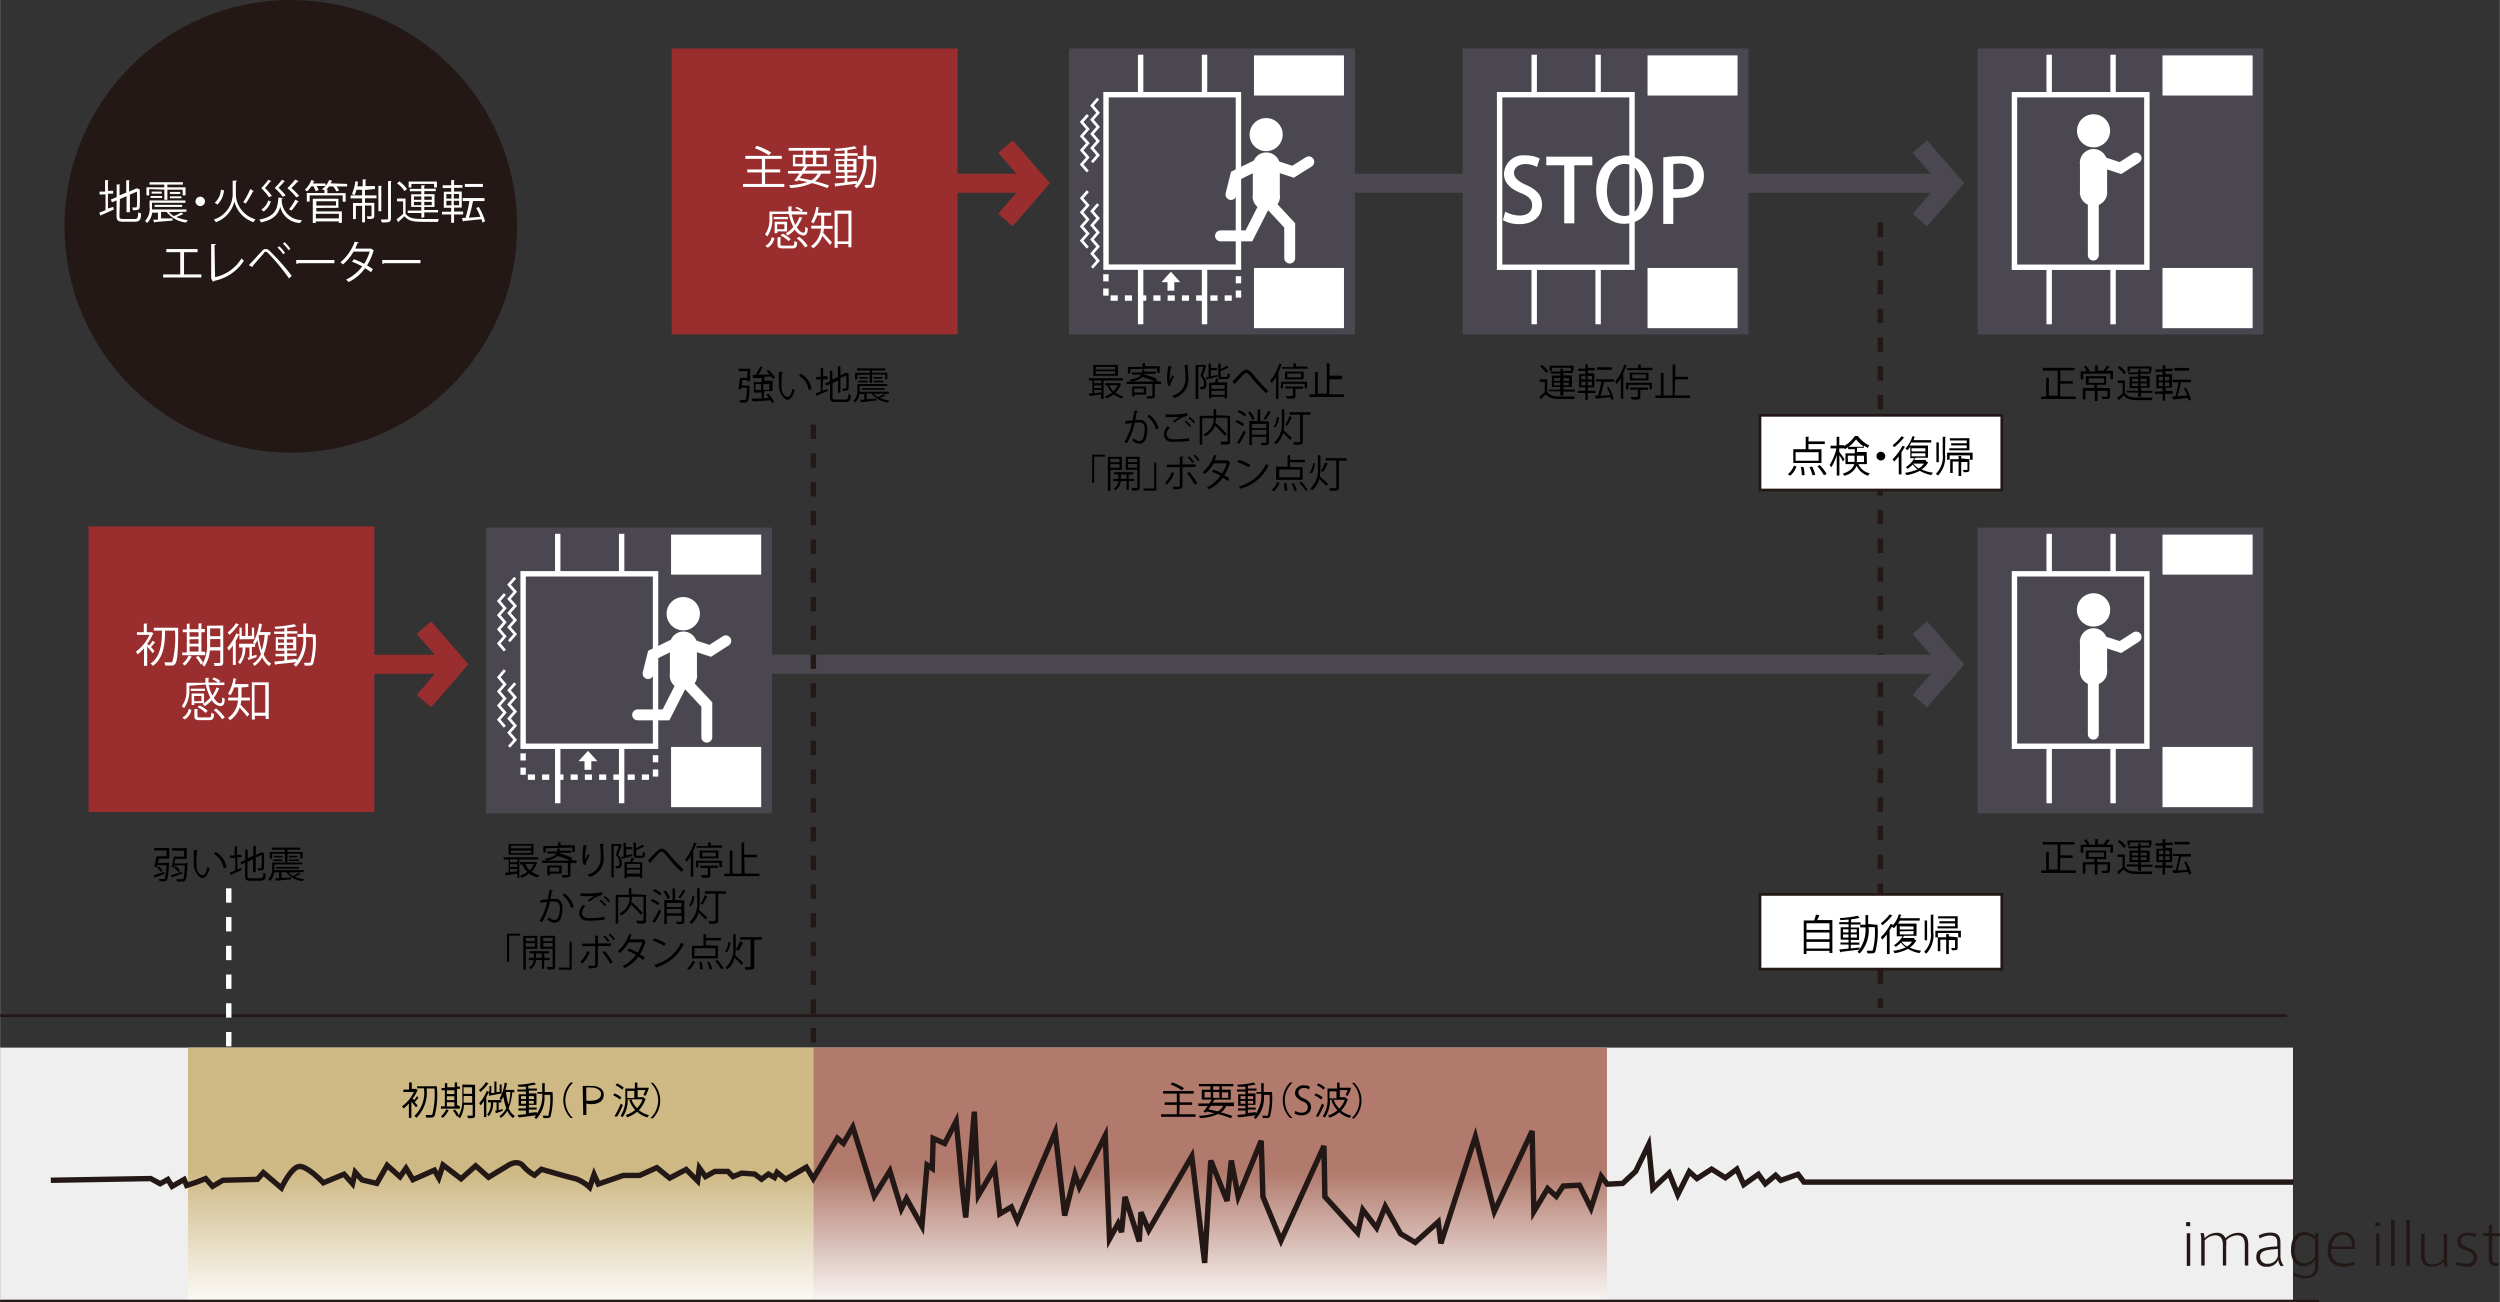 <svg xmlns="http://www.w3.org/2000/svg" xmlns:xlink="http://www.w3.org/1999/xlink" width="76.72mm" height="39.97mm" viewBox="0 0 217.47 113.31"><rect x="0" y="0" width="217.47" height="113.31" fill="#333333" stroke="none"/><defs><style>.cls-1{fill:#231815;}.cls-2{fill:#efefef;}.cls-15,.cls-3{fill:#fff;}.cls-10,.cls-11,.cls-13,.cls-14,.cls-17,.cls-18,.cls-19,.cls-4,.cls-5,.cls-6{fill:none;}.cls-15,.cls-17,.cls-18,.cls-4{stroke:#231815;}.cls-10,.cls-11,.cls-12,.cls-19,.cls-4{stroke-width:0.47px;}.cls-19,.cls-4{stroke-dasharray:1.25;}.cls-5{stroke:#9a2e2f;}.cls-5,.cls-6{stroke-width:1.66px;}.cls-6{stroke:#4b4750;}.cls-7{fill:url(#linear-gradient);}.cls-8{fill:url(#linear-gradient-2);}.cls-12,.cls-9{fill:#4b4750;}.cls-10,.cls-11,.cls-12,.cls-13,.cls-14,.cls-19{stroke:#fff;}.cls-11{stroke-dasharray:0.62;}.cls-13,.cls-15,.cls-17{stroke-width:0.24px;}.cls-14{stroke-linecap:round;stroke-width:0.95px;}.cls-16{fill:#9a2e2f;}.cls-18{stroke-width:0.47px;}</style><linearGradient id="linear-gradient" x1="-2869.41" y1="-3510.82" x2="-2869.41" y2="-3528" gradientTransform="translate(4358.28 5393.94) scale(1.5)" gradientUnits="userSpaceOnUse"><stop offset="0.01" stop-color="#ceb985"/><stop offset="0.53" stop-color="#fff"/><stop offset="1" stop-color="#ceb985"/></linearGradient><linearGradient id="linear-gradient-2" x1="-2990.97" y1="-3510.82" x2="-2990.97" y2="-3528" gradientTransform="translate(6534.65 5393.94) scale(2.15 1.5)" gradientUnits="userSpaceOnUse"><stop offset="0.01" stop-color="#b17a6c"/><stop offset="0.53" stop-color="#fff"/><stop offset="1" stop-color="#b17a6c"/></linearGradient></defs><title>SECURITY_07</title><g id="レイヤー_2" data-name="レイヤー 2"><g id="レイヤー_2-2" data-name="レイヤー 2"><circle class="cls-1" cx="25.29" cy="19.69" r="19.69"/><rect class="cls-2" y="91.14" width="199.47" height="22.05"/><path class="cls-3" d="M9.38,18.14,9.84,18l.05.23-1.13.5a.07.07,0,0,1,0,.07l-.14-.3.55-.21V16.92H8.65v-.25h.48v-1l.33,0s0,0-.08.05v.88h.45v.25H9.38Zm1,.64c0,.22.05.27.33.27h1c.24,0,.28-.11.31-.59a.7.7,0,0,0,.24.11c0,.55-.13.72-.55.72h-1c-.45,0-.58-.1-.58-.52V17.43l-.4.17-.1-.24.51-.21V16.05l.33,0s0,0-.08.06V17l.58-.25V15.68l.33,0s0,0-.08.06v.93l.64-.28.06,0,.22.08a.09.09,0,0,1,0,0,14.55,14.55,0,0,1,0,1.54c0,.24-.17.28-.59.28a.93.93,0,0,0-.06-.24h.28c.06,0,.11,0,.13-.12a12.11,12.11,0,0,0,0-1.26l-.61.26v1.53H11V17.07l-.58.25Z"/><path class="cls-3" d="M14.69,18.45a1.6,1.6,0,0,0,.43.35,3.88,3.88,0,0,0,.62-.32l.23.15s0,0-.07,0a5.57,5.57,0,0,1-.57.25,3.39,3.39,0,0,0,1,.27.77.77,0,0,0-.14.21,2.56,2.56,0,0,1-1.72-.93H14V19L15,19v.19l-1.54.13a.06.06,0,0,1-.05.05l-.1-.26.42,0v-.61h-.5a1.54,1.54,0,0,1-.44.9.85.85,0,0,0-.19-.17A1.51,1.51,0,0,0,13,18v-.56h3.12v.2H13.21V18c0,.07,0,.15,0,.22h3v.2Zm-1.72-2V17h-.24V16.3h1.55v-.24H13v-.21H15.9v.21H14.55v.24h1.58V17h-.25v-.5H14.55v.88h-.26v-.88Zm.12.77v-.17h1v.17Zm.09-.55h.88v.17h-.88ZM15.84,18h-2.4v-.18h2.4ZM14.77,16.7h.9v.17h-.9Zm0,.55v-.17h1v.17Z"/><path class="cls-3" d="M17.82,17.52a.41.41,0,1,1-.41-.41A.41.41,0,0,1,17.82,17.52Z"/><path class="cls-3" d="M20.23,15.72l.38,0s0,.06-.1.08V17a2.34,2.34,0,0,0,1.71,2.08,1.25,1.25,0,0,0-.18.25,2.54,2.54,0,0,1-1.66-1.8h0a2.54,2.54,0,0,1-1.61,1.8,1.61,1.61,0,0,0-.18-.23A2.35,2.35,0,0,0,20.23,17Zm-1.56,1.92a1.68,1.68,0,0,0,.54-1.14l.26.06a1.87,1.87,0,0,1-.57,1.24Zm3.42-1a.1.1,0,0,1-.09,0,9.11,9.11,0,0,1-.63,1.07l-.22-.12a6.86,6.86,0,0,0,.61-1.14Z"/><path class="cls-3" d="M24.58,17.24s0,.05-.08.06v.1a1.75,1.75,0,0,0,1.77,1.75.88.88,0,0,0-.16.25A1.83,1.83,0,0,1,24.37,18c-.18.65-.57,1.11-1.68,1.35a.9.9,0,0,0-.15-.24c1.42-.28,1.6-.93,1.67-1.93Zm-1.86,1a1.45,1.45,0,0,0,.6-.8l.23.08a1.61,1.61,0,0,1-.62.88Zm.92-2.47s-.06,0-.09,0-.33.39-.51.59a4.91,4.91,0,0,1,.6.68l-.25.12a4.9,4.9,0,0,0-.67-.79,7.19,7.19,0,0,0,.61-.73Zm1.16,0a.06.06,0,0,1-.06,0h0c-.11.13-.33.38-.52.57a5,5,0,0,1,.62.66l-.25.12a4.77,4.77,0,0,0-.7-.77,7.65,7.65,0,0,0,.63-.71Zm1.2,0a.09.09,0,0,1-.09,0c-.12.13-.36.39-.57.59a5.85,5.85,0,0,1,.68.69l-.25.12a5.24,5.24,0,0,0-.78-.8,8.1,8.1,0,0,0,.68-.75Zm0,1.76a.09.09,0,0,1-.08,0,6.42,6.42,0,0,1-.56.78l-.23-.1a5.38,5.38,0,0,0,.55-.84Z"/><path class="cls-3" d="M27.45,16.64a2,2,0,0,0-.19-.43h-.19a2.56,2.56,0,0,1-.36.44l-.2-.14a2.35,2.35,0,0,0,.57-.85l.31.1a.08.08,0,0,1-.08,0l-.1.2h1.1v.22h-.77a2.12,2.12,0,0,1,.17.35ZM30.19,16v.22h-.93a1.74,1.74,0,0,1,.23.35l-.24.08a2.1,2.1,0,0,0-.28-.43h-.35a2.36,2.36,0,0,1-.25.28h.18s0,0-.08.05v.25h1.59v.75H29.8V17H26.93v.54h-.25v-.75h1.54v-.23L28,16.47a2,2,0,0,0,.63-.82l.31.1s0,0-.08,0l-.11.2Zm-2.68,2.09v.3h2.22v1h-.27v-.13h-2v.14h-.26V17.29h2.23v.79Zm1.71-.58H27.51v.37h1.71Zm.25,1.09h-2V19h2Z"/><path class="cls-3" d="M31.74,16.53V17h1v.25h-1v.4h.81v1.12c0,.26-.11.28-.59.28a.74.74,0,0,0-.07-.23h.23c.17,0,.19,0,.19-.06v-.88h-.57v1.46h-.25V17.91h-.54v1.15H30.7v-1.4h.79v-.4h-1V17h1v-.49H31a2.9,2.9,0,0,1-.17.48,1.43,1.43,0,0,0-.22-.11,4.61,4.61,0,0,0,.3-1.12l.32.08s0,0-.08,0,0,.25-.08.37h.47v-.6l.33,0s0,0-.08.05v.53h.82v.25Zm1.5-.35s0,0-.08.05v2.15h-.25V16.16Zm.51-.43.33,0s0,0-.08.06V19c0,.34-.18.36-.8.35a1.67,1.67,0,0,0-.09-.26h.39c.21,0,.25,0,.25-.1Z"/><path class="cls-3" d="M35.27,17.27v1.31c.31.47.89.47,1.64.47.44,0,.95,0,1.26,0a.89.89,0,0,0-.08.26L37,19.3c-.88,0-1.43,0-1.82-.49l-.53.49a.05.05,0,0,1,0,.06l-.16-.28c.17-.13.38-.3.57-.47V17.52h-.53v-.25Zm-.53-1.49a2.94,2.94,0,0,1,.66.67l-.22.17a2.86,2.86,0,0,0-.65-.68Zm1.91,3.17v-.42H35.46v-.21h1.18V18h-.88V16.9h.88v-.26h-1v-.21h1v-.31l.34,0s0,0-.08.06v.24h1v.21h-1v.26h.89V18H36.9v.27h1.2v.21H36.9v.42ZM35.78,16v.31h-.24v-.52H38v.52h-.25V16ZM36,17.09v.29h.64v-.29Zm0,.76h.64v-.29H36Zm1.55-.76H36.9v.29h.65Zm0,.76v-.29H36.9v.29Z"/><path class="cls-3" d="M40.28,18.66h-.79v.72h-.25v-.72h-.8v-.24h.8v-.34H38.6v-1.4h.64v-.32H38.5v-.24h.74v-.45l.33,0s0,0-.08.05v.38h.73v.24h-.73v.32h.67v1.4h-.67v.34h.79Zm-1.46-1.77v.39h.44v-.39Zm0,.58v.39h.44v-.39Zm1.11-.2v-.39h-.46v.39Zm0,.59v-.39h-.46v.39Zm1.71.14a5.08,5.08,0,0,1,.55,1.26l-.25.1c0-.09,0-.18-.08-.29l-1.53.16a.06.06,0,0,1-.06.05l-.1-.32.32,0a13.44,13.44,0,0,0,.34-1.47h-.59v-.26h1.9v.26h-1a14.1,14.1,0,0,1-.36,1.45l1-.08a6.2,6.2,0,0,0-.36-.76ZM42,16v.26H40.43V16Z"/><path class="cls-3" d="M14.46,21.67h2.72v.27H16v1.93h1.51v.27H14.18v-.27h1.49V21.94H14.46Z"/><path class="cls-3" d="M18.7,24.11A3.56,3.56,0,0,0,21,22.48a1.39,1.39,0,0,0,.21.2,4,4,0,0,1-2.62,1.76.12.12,0,0,1-.06.08l-.17-.28,0-.08V21.23l.41,0s0,.08-.12.09Z"/><path class="cls-3" d="M21.64,23.07c.3-.32.93-1,1.16-1.26a.44.44,0,0,1,.31-.15.5.5,0,0,1,.32.15A19.8,19.8,0,0,1,25.37,24l-.24.22A17.49,17.49,0,0,0,23.29,22a.28.28,0,0,0-.17-.1c-.05,0-.1,0-.16.1s-.77.87-1,1.16a.07.07,0,0,1,0,0,.11.11,0,0,1,0,.08Zm2.64-1.65a3.19,3.19,0,0,1,.5.58l-.15.12a3.22,3.22,0,0,0-.5-.58Zm.47-.35a3.21,3.21,0,0,1,.5.58l-.15.12a3.4,3.4,0,0,0-.5-.58Z"/><path class="cls-3" d="M25.75,22.62h3.33v.28H25.91a.19.19,0,0,1-.13.08Z"/><path class="cls-3" d="M32.5,21.77a.07.07,0,0,1,0,0,5.22,5.22,0,0,1-.58,1.32c.17.1.37.22.51.33l-.17.26c-.14-.11-.35-.24-.51-.35a3.75,3.75,0,0,1-1.44,1.21.83.83,0,0,0-.22-.21,3.78,3.78,0,0,0,1.41-1.15,6.68,6.68,0,0,0-.88-.41l.15-.22a6.59,6.59,0,0,1,.9.4,4.11,4.11,0,0,0,.48-1.06H30.75A4.32,4.32,0,0,1,29.83,23l-.23-.18a4.14,4.14,0,0,0,1.25-1.8l.38.09s-.06.06-.11.05-.15.33-.22.47h1.32l.06,0Z"/><path class="cls-3" d="M33.24,22.62h3.33v.28H33.39a.19.19,0,0,1-.13.08Z"/><line class="cls-4" x1="163.57" y1="19.36" x2="163.57" y2="87.66"/><line class="cls-5" x1="82.86" y1="15.94" x2="90.23" y2="15.94"/><polyline class="cls-5" points="87.46 12.75 90.23 15.94 87.46 19.14"/><line class="cls-6" x1="116.64" y1="15.94" x2="169.78" y2="15.94"/><polyline class="cls-6" points="167.01 12.75 169.78 15.94 167.01 19.14"/><line class="cls-6" x1="65.65" y1="57.79" x2="169.78" y2="57.79"/><polyline class="cls-6" points="167.01 54.6 169.78 57.79 167.01 60.99"/><line class="cls-5" x1="14.46" y1="57.79" x2="39.64" y2="57.79"/><polyline class="cls-5" points="36.87 54.6 39.64 57.79 36.87 60.99"/><rect class="cls-7" x="16.34" y="91.14" width="54.41" height="22.05"/><rect class="cls-8" x="70.75" y="91.14" width="69.04" height="22.05"/><rect class="cls-9" x="92.99" y="4.22" width="24.87" height="24.87"/><rect class="cls-3" x="109.08" y="4.82" width="7.83" height="3.49"/><rect class="cls-3" x="109.08" y="23.31" width="7.83" height="5.24"/><line class="cls-10" x1="99.22" y1="4.76" x2="99.22" y2="28.21"/><line class="cls-10" x1="104.78" y1="4.76" x2="104.78" y2="28.21"/><polyline class="cls-11" points="96.2 23.86 96.2 25.93 107.73 25.93 107.73 23.86"/><rect class="cls-12" x="96.21" y="8.24" width="11.52" height="15"/><polygon class="cls-3" points="101.85 23.64 102.26 24.09 102.67 24.55 101.85 24.55 101.03 24.55 101.44 24.09 101.85 23.64"/><rect class="cls-3" x="101.56" y="24.34" width="0.59" height="0.95"/><polyline class="cls-13" points="95.52 8.58 94.99 9.19 95.52 9.81 94.99 10.42 95.52 11.04 94.99 11.65 95.52 12.27 94.99 12.88 95.52 13.5 94.99 14.11"/><polyline class="cls-13" points="94.63 10 94.09 10.61 94.63 11.23 94.09 11.85 94.63 12.46 94.09 13.07 94.63 13.69 94.09 14.31 94.62 14.92"/><polyline class="cls-13" points="95.52 17.76 94.99 18.37 95.52 18.99 94.99 19.6 95.52 20.22 94.99 20.84 95.52 21.45 94.99 22.06 95.52 22.68 94.99 23.29"/><polyline class="cls-13" points="94.63 16.63 94.09 17.24 94.63 17.86 94.09 18.47 94.63 19.09 94.09 19.7 94.63 20.32 94.09 20.93 94.62 21.55"/><path class="cls-14" d="M109.26,14.64"/><circle class="cls-3" cx="110.14" cy="11.71" r="1.44"/><path class="cls-3" d="M111.33,16.9a1.19,1.19,0,1,1-2.35,0V14.64a1.19,1.19,0,1,1,2.35,0Z"/><polyline class="cls-14" points="110.46 17.75 112.19 19.61 112.19 22.45"/><polyline class="cls-14" points="110.09 17.67 108.64 20.52 106.17 20.52"/><polyline class="cls-14" points="110.71 14.37 112.48 14.94 113.85 14.08"/><polyline class="cls-14" points="109.27 14.4 107.49 15.27 107.08 16.92"/><rect class="cls-9" x="42.28" y="45.9" width="24.87" height="24.86"/><rect class="cls-3" x="58.37" y="46.51" width="7.84" height="3.48"/><rect class="cls-3" x="58.37" y="64.98" width="7.84" height="5.24"/><line class="cls-10" x1="48.51" y1="46.44" x2="48.51" y2="69.88"/><line class="cls-10" x1="54.07" y1="46.44" x2="54.07" y2="69.88"/><polyline class="cls-11" points="45.5 65.54 45.5 67.61 57.02 67.61 57.02 65.54"/><rect class="cls-12" x="45.5" y="49.92" width="11.52" height="15"/><polygon class="cls-3" points="51.14 65.32 51.55 65.77 51.96 66.22 51.14 66.22 50.31 66.22 50.73 65.77 51.14 65.32"/><rect class="cls-3" x="50.84" y="66.02" width="0.59" height="0.95"/><polyline class="cls-13" points="44.81 50.26 44.27 50.87 44.81 51.48 44.27 52.1 44.81 52.71 44.27 53.33 44.81 53.95 44.27 54.56 44.81 55.17 44.27 55.79"/><polyline class="cls-13" points="43.91 51.68 43.38 52.29 43.91 52.91 43.38 53.52 43.91 54.13 43.38 54.75 43.91 55.36 43.38 55.98 43.91 56.6"/><polyline class="cls-13" points="44.81 59.44 44.27 60.05 44.81 60.67 44.27 61.28 44.81 61.9 44.27 62.51 44.81 63.13 44.27 63.74 44.81 64.36 44.27 64.97"/><polyline class="cls-13" points="43.91 58.3 43.38 58.92 43.91 59.53 43.38 60.15 43.91 60.77 43.38 61.38 43.91 61.99 43.38 62.61 43.91 63.23"/><path class="cls-14" d="M58.55,56.32"/><circle class="cls-3" cx="59.43" cy="53.39" r="1.45"/><path class="cls-3" d="M60.62,58.58a1.19,1.19,0,1,1-2.35,0V56.32a1.19,1.19,0,1,1,2.35,0Z"/><polyline class="cls-14" points="59.74 59.43 61.48 61.29 61.48 64.13"/><polyline class="cls-14" points="59.38 59.34 57.93 62.19 55.46 62.19"/><polyline class="cls-14" points="60 56.04 61.77 56.62 63.13 55.75"/><polyline class="cls-14" points="58.55 56.09 56.78 56.95 56.37 58.6"/><rect class="cls-9" x="127.23" y="4.22" width="24.87" height="24.87"/><rect class="cls-3" x="143.32" y="4.82" width="7.83" height="3.49"/><rect class="cls-3" x="143.32" y="23.31" width="7.83" height="5.24"/><line class="cls-10" x1="133.46" y1="4.76" x2="133.46" y2="28.21"/><line class="cls-10" x1="139.02" y1="4.76" x2="139.02" y2="28.21"/><rect class="cls-12" x="130.45" y="8.24" width="11.52" height="15.01"/><path class="cls-14" d="M143.5,14.64"/><path class="cls-3" d="M133.7,14.53a2.15,2.15,0,0,0-1-.26c-.69,0-1,.4-1,.77s.33.74,1.06,1.05c.93.41,1.38.92,1.38,1.71,0,1-.72,1.7-2,1.7a2.82,2.82,0,0,1-1.4-.35l.2-.74a2.54,2.54,0,0,0,1.26.34c.69,0,1.08-.36,1.08-.88s-.3-.8-1-1.08c-.86-.35-1.45-.87-1.45-1.66a1.68,1.68,0,0,1,1.89-1.61,2.7,2.7,0,0,1,1.22.27Z"/><path class="cls-3" d="M138.52,14.38h-1.57v5.05h-.88V14.38h-1.56v-.75h4Z"/><path class="cls-3" d="M143.78,16.47c0,2-1.08,3-2.5,3s-2.43-1.2-2.43-2.95,1-3,2.5-3S143.78,14.8,143.78,16.47Zm-4,.07c0,1.18.53,2.25,1.53,2.25s1.54-1.05,1.54-2.29-.49-2.24-1.52-2.24S139.79,15.4,139.79,16.54Z"/><path class="cls-3" d="M144.69,13.7a8.18,8.18,0,0,1,1.41-.11,2.36,2.36,0,0,1,1.6.46,1.61,1.61,0,0,1,.52,1.25c0,1.41-1.12,1.9-2.17,1.9a2.47,2.47,0,0,1-.49,0v2.28h-.87Zm.87,2.75a1.8,1.8,0,0,0,.49,0c.8,0,1.29-.42,1.29-1.16s-.49-1.06-1.19-1.06a3,3,0,0,0-.59.05Z"/><rect class="cls-9" x="172.03" y="4.22" width="24.86" height="24.87"/><rect class="cls-3" x="188.12" y="4.82" width="7.84" height="3.49"/><rect class="cls-3" x="188.12" y="23.31" width="7.84" height="5.24"/><line class="cls-10" x1="178.26" y1="4.76" x2="178.26" y2="28.21"/><line class="cls-10" x1="183.82" y1="4.76" x2="183.82" y2="28.21"/><rect class="cls-12" x="175.24" y="8.24" width="11.52" height="15.01"/><path class="cls-14" d="M188.3,14.64"/><circle class="cls-3" cx="182.12" cy="11.38" r="1.44"/><path class="cls-3" d="M183.3,16.57a1.19,1.19,0,1,1-2.36,0V14.31a1.19,1.19,0,1,1,2.36,0Z"/><polyline class="cls-14" points="182.68 14.04 184.46 14.62 185.82 13.75"/><line class="cls-14" x1="182.1" y1="17.23" x2="182.1" y2="22.19"/><rect class="cls-9" x="172.03" y="45.9" width="24.86" height="24.86"/><rect class="cls-3" x="188.12" y="46.51" width="7.84" height="3.48"/><rect class="cls-3" x="188.12" y="64.98" width="7.84" height="5.24"/><line class="cls-10" x1="178.26" y1="46.44" x2="178.26" y2="69.88"/><line class="cls-10" x1="183.82" y1="46.44" x2="183.82" y2="69.88"/><rect class="cls-12" x="175.24" y="49.92" width="11.52" height="15"/><path class="cls-14" d="M188.3,56.32"/><circle class="cls-3" cx="182.12" cy="53.06" r="1.45"/><path class="cls-3" d="M183.3,58.25a1.19,1.19,0,1,1-2.36,0V56a1.19,1.19,0,1,1,2.36,0Z"/><polyline class="cls-14" points="182.68 55.72 184.46 56.29 185.82 55.42"/><line class="cls-14" x1="182.1" y1="58.91" x2="182.1" y2="63.87"/><path d="M65.07,33.55h0l.12,0v.07c0,.88-.08,1.19-.18,1.3s-.14.1-.37.1h-.26a.48.48,0,0,0-.06-.21l.42,0c.13,0,.19,0,.24-1.08h-.53l0,.14-.2,0c0-.26.09-.68.11-1H65v-.58h-.75v-.21h1v1.09H65v-.11h-.45l0,.49Zm1.34,1.08.48,0a3.37,3.37,0,0,0-.23-.29l.18-.09a2.93,2.93,0,0,1,.5.72l-.19.1a1.75,1.75,0,0,0-.13-.25l-1.55.11a.06.06,0,0,1,0,0l-.09-.26.87,0v-.52h-.68v-.9h.68v-.36l-.73,0a.06.06,0,0,1,0,0l-.08-.26h.29a4.81,4.81,0,0,0,.39-.75l.27.09s0,0-.07,0a5.68,5.68,0,0,1-.36.62l1,0-.28-.31.18-.09a3.5,3.5,0,0,1,.56.67l-.19.11a1.83,1.83,0,0,0-.13-.2l-.55,0a.08.08,0,0,1-.06,0v.35h.71v.9h-.71Zm-.7-.71h.48v-.51h-.48Zm1.2-.51h-.51v.51h.51Z"/><path d="M68.13,32.39s0,0-.09.05a5.47,5.47,0,0,0-.06.83c0,.12,0,.24,0,.35,0,.57.27.91.53.91s.31-.34.43-.71a1.1,1.1,0,0,0,.19.14c-.15.45-.35.82-.62.82s-.71-.51-.76-1.14c0-.13,0-.27,0-.42a7.93,7.93,0,0,1,0-.89Zm2.21,1.55a1.66,1.66,0,0,0-.84-1.25l.15-.18a1.83,1.83,0,0,1,.94,1.35Z"/><path d="M71.54,34l.39-.15L72,34l-.95.42a.06.06,0,0,1,0,.06l-.12-.25.46-.17V33h-.4v-.21h.4V32l.28,0s0,0-.07,0v.73h.38V33h-.38Zm.87.53c0,.18,0,.23.28.23h.85c.2,0,.23-.09.26-.49a.59.59,0,0,0,.2.09c0,.46-.11.61-.46.61h-.86c-.38,0-.48-.08-.48-.43V33.41l-.34.14-.09-.2.42-.18v-.91l.28,0s0,0-.07,0v.75l.48-.21v-.93l.28,0s0,0-.06,0v.78l.53-.23,0,0,.18.07,0,0a12.25,12.25,0,0,1,0,1.28c0,.2-.14.24-.5.24a.81.81,0,0,0-.05-.2h.24c.05,0,.09,0,.11-.1a10.47,10.47,0,0,0,0-1.05l-.51.22v1.28H72.9V33.11l-.48.21Z"/><path d="M76,34.26a1.36,1.36,0,0,0,.36.29,3.26,3.26,0,0,0,.52-.27l.19.12s0,0-.06,0a4.84,4.84,0,0,1-.48.21,2.83,2.83,0,0,0,.82.23.62.62,0,0,0-.12.17,2.14,2.14,0,0,1-1.43-.78h-.41v.5l.83-.05v.16L74.91,35a.05.05,0,0,1,0,0l-.08-.22.35,0v-.51h-.42a1.28,1.28,0,0,1-.37.75.71.71,0,0,0-.16-.14,1.26,1.26,0,0,0,.35-1v-.47h2.6v.17h-2.4v.31c0,.06,0,.12,0,.19h2.54v.17Zm-1.43-1.64V33h-.2v-.57h1.3v-.2H74.54v-.18H77v.18H75.86v.2h1.32V33H77v-.42H75.86v.73h-.22v-.73Zm.1.64v-.14h.81v.14Zm.07-.46h.74v.14h-.74Zm2.22,1.12h-2v-.15h2ZM76,32.8h.75v.14H76Zm0,.46v-.14h.84v.14Z"/><path d="M13.36,76.15l.94-.3,0,.18-.83.3a.07.07,0,0,1,0,.05Zm1.22-1.1h0l.12,0a.71.71,0,0,1,0,.07c-.06,1-.11,1.33-.22,1.45s-.12.1-.35.1h-.26a.66.66,0,0,0-.06-.2l.37,0c.06,0,.09,0,.12,0s.13-.39.18-1.2h-.85l0,.16-.22,0a9.25,9.25,0,0,0,.18-.93h.88v-.52H13.41v-.21h1.3v.93h-.92c0,.13,0,.27-.07.4Zm-.8.31a1.74,1.74,0,0,1,.36.38l-.16.12a1.87,1.87,0,0,0-.35-.4Zm1.07.79,1-.33,0,.17-.88.33a.07.07,0,0,1,0,.05Zm1.33-1.09h.12s0,0,0,.07c-.05,1-.1,1.33-.2,1.45s-.19.11-.37.11h-.35a.57.57,0,0,0-.07-.2l.46,0a.17.17,0,0,0,.14,0c.08-.08.12-.39.16-1.21h-.93l0,.16-.22,0c.07-.24.15-.63.19-.92H16v-.52H14.95v-.21h1.29v.93h-1l-.08.4h1Zm-.91.29a1.87,1.87,0,0,1,.38.39l-.16.13a1.9,1.9,0,0,0-.37-.41Z"/><path d="M17.23,74s0,0-.09.05a5.46,5.46,0,0,0-.06.83c0,.12,0,.24,0,.35,0,.57.27.91.53.91s.31-.34.43-.71a1.14,1.14,0,0,0,.19.14c-.15.45-.35.82-.62.82s-.71-.51-.76-1.14c0-.13,0-.27,0-.42a7.93,7.93,0,0,1,0-.89Zm2.21,1.55a1.66,1.66,0,0,0-.84-1.25l.15-.18a1.83,1.83,0,0,1,.94,1.35Z"/><path d="M20.65,75.65,21,75.5l0,.19-.95.42a.06.06,0,0,1,0,.06L20,75.91l.46-.17v-1.1H20v-.21h.4v-.79l.28,0s0,0-.07,0v.73H21v.21h-.38Zm.87.53c0,.18,0,.23.28.23h.85c.2,0,.23-.09.26-.49a.59.59,0,0,0,.2.09c0,.46-.11.61-.46.61h-.86c-.38,0-.48-.08-.48-.43V75.06L21,75.2l-.09-.2.42-.18v-.91l.28,0s0,0-.07,0v.75l.48-.21V73.6l.28,0s0,0-.06,0v.77l.53-.23,0,0,.18.07,0,0a12.25,12.25,0,0,1,0,1.28c0,.2-.14.24-.5.24a.81.81,0,0,0-.05-.2h.24c.05,0,.09,0,.11-.1a10.47,10.47,0,0,0,0-1.05l-.51.22v1.28H22V74.76l-.48.21Z"/><path d="M25.09,75.91a1.36,1.36,0,0,0,.36.29,3.26,3.26,0,0,0,.52-.27l.19.12s0,0-.06,0a4.84,4.84,0,0,1-.48.21,2.83,2.83,0,0,0,.82.23.62.62,0,0,0-.12.17,2.14,2.14,0,0,1-1.43-.78h-.41v.5l.83-.05v.16L24,76.62a.05.05,0,0,1,0,0l-.08-.22.35,0v-.51h-.42a1.28,1.28,0,0,1-.37.75.71.71,0,0,0-.16-.14,1.26,1.26,0,0,0,.35-1v-.47h2.6v.17h-2.4v.31c0,.06,0,.12,0,.19h2.54v.17Zm-1.43-1.64v.42h-.2v-.57h1.3v-.2H23.64v-.18H26.1v.18H25v.2h1.32v.57h-.21v-.42H25V75h-.22v-.73Zm.1.64v-.14h.81v.14Zm.07-.46h.74v.14h-.74ZM26,75.57H24v-.15h2Zm-.89-1.12h.75v.14h-.75Zm0,.46v-.14H26v.14Z"/><path d="M97.68,33.1H96v1.6h-.22v-.39l-1,.15a.05.05,0,0,1,0,0l-.08-.23.32,0V33.1h-.31v-.19h3Zm-.44-1.35v.94H95.1v-.94Zm-1.43,1.59V33.1h-.64v.24Zm0,.42v-.24h-.64v.24Zm-.64.17v.28l.64-.07v-.21ZM97,32.14v-.23H95.31v.23Zm0,.39V32.3H95.31v.23Zm.37.79.14.06,0,0a2,2,0,0,1-.48.78,1.88,1.88,0,0,0,.69.33.78.78,0,0,0-.14.18,2,2,0,0,1-.7-.37,2.29,2.29,0,0,1-.65.37.86.86,0,0,0-.13-.18,1.94,1.94,0,0,0,.63-.34,1.89,1.89,0,0,1-.41-.63l.13,0h-.32v-.19h1.26Zm-.88.19a1.54,1.54,0,0,0,.37.54,1.71,1.71,0,0,0,.37-.54Z"/><path d="M101,33.21v.2h-.54v1c0,.26-.11.26-.68.26a.89.89,0,0,0-.07-.21h.46c.05,0,.07,0,.07-.06v-1H98v-.2h2.43a5.68,5.68,0,0,0-1.07-.4,1.64,1.64,0,0,1-1,.39.61.61,0,0,0-.1-.17c.56-.07.84-.2,1-.43h-.8v-.19h.88a1.5,1.5,0,0,0,0-.26l.27,0s0,0-.06,0,0,.13,0,.19h1v.19h-1l0,.06a5.85,5.85,0,0,1,1.1.39l-.11.16Zm-2.68-1.09v.38h-.21v-.58h1.27V31.6l.29,0s0,0-.07,0v.26h1.28v.58h-.22v-.38Zm1.38,1.5v.71h-1v.15h-.21v-.85Zm-.21.18h-.83v.35h.83Z"/><path d="M101.62,33.57a2.24,2.24,0,0,1-.1-.63,5.92,5.92,0,0,1,.11-1.1l.33.06s-.05.05-.1.06a4.88,4.88,0,0,0-.11,1,1.28,1.28,0,0,0,0,.18,5.62,5.62,0,0,1,.26-.52l.13.15c-.25.44-.32.57-.32.71a.37.37,0,0,0,0,.08Zm1.78-1.81s0,.06-.09.07c0,.29.06.77.06,1.15a1.65,1.65,0,0,1-1.24,1.64,1.78,1.78,0,0,0-.17-.19A1.48,1.48,0,0,0,103.12,33c0-.41,0-.89-.08-1.25Z"/><path d="M104.79,31.74l.14.08,0,0c-.08.25-.19.59-.3.87a1.1,1.1,0,0,1,.32.72c0,.47-.28.46-.52.45a.52.52,0,0,0-.06-.2h.13c.13,0,.24,0,.24-.28a1.07,1.07,0,0,0-.32-.68c.1-.25.19-.56.26-.79h-.44V34.7H104V31.75h.78Zm.54,1,.56-.13,0,.17L105,33a.07.07,0,0,1,0,.05l-.11-.23.24,0V31.64l.27,0s0,0-.07,0v.37h.53v.19h-.53Zm.34.55a3.51,3.51,0,0,0,.12-.37l.28.08s0,0-.07,0l-.12.26h.86v1.38h-.22v-.12h-1.14v.14h-.21V33.3Zm.86.53V33.5h-1.14v.34Zm-1.14.53h1.14V34h-1.14Zm.8-1.66c0,.09,0,.1.12.1h.36c.09,0,.11,0,.11-.33a.63.63,0,0,0,.19.08c0,.35-.08.44-.28.44h-.41c-.25,0-.31-.06-.31-.29V31.64l.27,0s0,0-.06,0v.47a2.58,2.58,0,0,0,.54-.3l.18.16h-.06a3.41,3.41,0,0,1-.66.31Z"/><path d="M107.21,33.19c.14-.13.48-.5.66-.69s.38-.35.55-.35.34.13.64.48A15.58,15.58,0,0,0,110.31,34l-.18.21a13.48,13.48,0,0,1-1.2-1.28c-.28-.35-.39-.48-.52-.48s-.24.11-.44.34l-.53.58a.09.09,0,0,1,0,.09Z"/><path d="M111,32.79a4,4,0,0,1-.38.54,1.92,1.92,0,0,0-.12-.21,4.52,4.52,0,0,0,.79-1.5l.26.09s0,0-.07,0a5.9,5.9,0,0,1-.28.66l.08,0s0,0-.07,0V34.7H111Zm.45.42h2.25v.56h-.21v-.38H111.6v.39h-.2Zm.05-1.27h1v-.32l.29,0s0,0-.06,0v.26h1v.2h-2.17Zm1.9,1.06h-1.62v-.67h1.62Zm-1.58.82v-.19h1.54v.19h-.67v.61c0,.13,0,.2-.14.23a2.52,2.52,0,0,1-.61,0,.77.77,0,0,0-.08-.21h.34c.26,0,.27,0,.27-.06v-.61Zm.17-1.33v.34h1.19V32.5Z"/><path d="M115.63,34.31h1.29v.22h-3v-.22h.48V32.36l.3,0s0,0-.07,0v1.88h.79V31.61l.3,0s0,0-.07,0v1.07h1.1V33h-1.1Z"/><path d="M99,35.76s0,.06-.11.06l-.14.71.37,0c.51,0,.68.33.68.83a2.6,2.6,0,0,1-.11.75.61.61,0,0,1-.59.5,1,1,0,0,1-.6-.29,1.16,1.16,0,0,0,.09-.2.89.89,0,0,0,.51.25c.19,0,.3-.12.37-.33a2.49,2.49,0,0,0,.11-.68c0-.38-.13-.61-.46-.6l-.41,0a6.39,6.39,0,0,1-.68,1.8l-.22-.11a5.45,5.45,0,0,0,.66-1.66l-.59.08,0-.23.66-.08c0-.24.1-.54.14-.83Zm1.54,1.6a2,2,0,0,0-.75-1.14l.18-.14a2.13,2.13,0,0,1,.81,1.18Z"/><path d="M103.46,38.35a6.13,6.13,0,0,1-1,.08,3.75,3.75,0,0,1-.64,0,.64.64,0,0,1-.58-.64,1.06,1.06,0,0,1,.34-.71l.19.1a.9.9,0,0,0-.29.59c0,.2.13.37.42.44a3,3,0,0,0,.53,0,5.67,5.67,0,0,0,1-.09ZM102,36.68a3.9,3.9,0,0,1,.59-.39h0c-.25,0-.83,0-1.2,0,0-.06,0-.17,0-.23h.18a9.9,9.9,0,0,0,1.72-.11l0,.24a1.25,1.25,0,0,0-.35.1,3.52,3.52,0,0,0-.77.46Zm1.49.47a2.22,2.22,0,0,0-.45-.45l.11-.1a2.42,2.42,0,0,1,.46.45Zm.35-.32a2.36,2.36,0,0,0-.45-.45l.11-.11a2.47,2.47,0,0,1,.46.45Z"/><path d="M107,36.18v2.21c0,.16,0,.23-.15.27a2.51,2.51,0,0,1-.62,0,.82.82,0,0,0-.08-.23h.34c.28,0,.29,0,.29-.09v-2h-1a2.49,2.49,0,0,1-.06.43,10,10,0,0,1,1,1l-.18.14a9.21,9.21,0,0,0-.85-.89,1.81,1.81,0,0,1-.85.95.87.87,0,0,0-.16-.17,1.55,1.55,0,0,0,.9-1.42h-1v2.3h-.22V36.18h1.21V35.6l.29,0s0,0-.07,0v.52Z"/><path d="M107.59,36.54a2.57,2.57,0,0,1,.63.35l-.13.19a2.67,2.67,0,0,0-.62-.37Zm0,2a12,12,0,0,0,.61-1.09l.17.14c-.17.35-.39.77-.55,1a.09.09,0,0,1,0,0,.08.08,0,0,1,0,0Zm.68-2.31a2.63,2.63,0,0,0-.61-.39l.13-.16a2.51,2.51,0,0,1,.62.37Zm.48-.44a2.74,2.74,0,0,1,.39.65l-.2.11a2.66,2.66,0,0,0-.38-.66Zm1.63.88v1.79c0,.27-.13.27-.65.27a.93.93,0,0,0-.07-.21h.27c.21,0,.23,0,.23-.07V38H108.9v.72h-.22V36.62h.72v-1l.29,0s0,0-.07,0v1Zm-.22.21H108.9v.37h1.24Zm-1.24.94h1.24V37.4H108.9Zm1.65-1.93s0,0-.07,0a4.63,4.63,0,0,1-.4.63l-.18-.09a4.15,4.15,0,0,0,.41-.68Z"/><path d="M110.78,37.13a1.48,1.48,0,0,0,.29-.83l.18,0a1.6,1.6,0,0,1-.3.88Zm1-1.51s0,0-.06,0v1.06a4.64,4.64,0,0,1-.05.77c.17.14.6.54.71.65l-.15.18c-.12-.14-.41-.43-.61-.62a1.84,1.84,0,0,1-.63,1,.65.65,0,0,0-.16-.16,2.12,2.12,0,0,0,.67-1.81V35.6Zm.63.72a.07.07,0,0,1-.07,0,5.44,5.44,0,0,1-.37.69l-.16-.09a4.81,4.81,0,0,0,.36-.75Zm1.58-.48v.22h-.66v2.31c0,.29-.14.31-.77.3a.86.86,0,0,0-.08-.22h.33c.27,0,.29,0,.29-.09V36.08h-.92v-.22Z"/><path d="M95,42V39.56h1.11v.17h-.93V42Z"/><path d="M97.59,40.87h-1v1.82h-.22V39.74h1.22Zm-.21-.95h-.79v.29h.79Zm-.79.77h.79v-.31h-.79Zm2.07,1.16h-.47v.77H98v-.77h-.51a1.11,1.11,0,0,1-.46.8.74.74,0,0,0-.15-.14.87.87,0,0,0,.41-.66h-.44v-.19h.44v-.39h-.38v-.19h1.68v.19h-.4v.39h.47Zm-1.18-.19H98v-.39h-.5Zm1.66-1.92v2.64c0,.29-.13.3-.65.3a.91.91,0,0,0-.07-.23h.31c.18,0,.2,0,.2-.08V40.87h-1V39.74Zm-.22.18h-.81v.29h.81Zm-.81.77h.81v-.32h-.81Z"/><path d="M100.58,40.24v2.44H99.47v-.18h.93V40.24Z"/><path d="M102.15,41.15a2.8,2.8,0,0,1-.63,1l-.19-.13a2.36,2.36,0,0,0,.6-.94Zm.71-.51v1.57c0,.36-.26.36-.79.36a1,1,0,0,0-.07-.22h.49a.13.13,0,0,0,.14-.14V40.64h-1.13v-.22h1.13v-.69l.32,0s0,.06-.08.06v.61H104v.22Zm.59.41a6.43,6.43,0,0,1,.7,1l-.21.12a6.11,6.11,0,0,0-.68-1Zm0-1.35a2.64,2.64,0,0,1,.42.49l-.13.1a2.58,2.58,0,0,0-.42-.48Zm.48-.15a2.59,2.59,0,0,1,.42.48l-.13.1a3,3,0,0,0-.42-.48Z"/><path d="M107,40.25a.06.06,0,0,1,0,0,4.36,4.36,0,0,1-.49,1.1c.14.08.31.19.43.28l-.14.22c-.12-.09-.29-.2-.43-.29a3.13,3.13,0,0,1-1.2,1,.69.69,0,0,0-.18-.17,3.16,3.16,0,0,0,1.18-1,5.67,5.67,0,0,0-.74-.35l.13-.19a5.46,5.46,0,0,1,.75.34,3.42,3.42,0,0,0,.4-.88h-1.13a3.61,3.61,0,0,1-.77.92l-.19-.15a3.45,3.45,0,0,0,1-1.5l.32.07s0,0-.09,0-.12.27-.19.4h1.15Z"/><path d="M107.76,40a4.15,4.15,0,0,1,1,.45l-.13.21a4.3,4.3,0,0,0-1-.46Zm0,2.31a3.55,3.55,0,0,0,2.37-1.95,1.33,1.33,0,0,0,.22.14,3.81,3.81,0,0,1-2.36,2,.11.11,0,0,1,0,.08Z"/><path d="M111.31,42a1.76,1.76,0,0,1-.49.73l-.2-.11a1.54,1.54,0,0,0,.48-.68Zm2-1.36v1.1H111V40.6h1v-1l.29,0s0,0-.07,0V40h1.29v.21h-1.29v.42Zm-.23.89v-.68h-1.8v.68Zm-1.33,1.16a4,4,0,0,0-.07-.66l.21,0a3.76,3.76,0,0,1,.09.65Zm.84,0a3.29,3.29,0,0,0-.24-.65l.21,0a3.29,3.29,0,0,1,.25.65Zm1,0A3.54,3.54,0,0,0,113,42l.2-.09a3.51,3.51,0,0,1,.54.71Z"/><path d="M113.92,41.13a1.48,1.48,0,0,0,.29-.83l.18,0a1.6,1.6,0,0,1-.3.88Zm1-1.51s0,0-.06,0v1.06a4.64,4.64,0,0,1-.05.77c.17.14.6.54.71.65l-.15.18c-.12-.14-.41-.43-.61-.62a1.84,1.84,0,0,1-.63,1,.65.65,0,0,0-.16-.16,2.12,2.12,0,0,0,.67-1.81V39.59Zm.63.72a.07.07,0,0,1-.07,0,5.44,5.44,0,0,1-.37.69L114.9,41a4.81,4.81,0,0,0,.36-.75Zm1.58-.48v.22h-.66v2.31c0,.29-.14.31-.77.3a.86.86,0,0,0-.08-.22h.33c.27,0,.29,0,.29-.09V40.07h-.92v-.22Z"/><path d="M46.83,74.77H45.17v1.6H45V76l-1,.15a.05.05,0,0,1,0,0l-.08-.23.32,0V74.77H43.8v-.19h3Zm-.44-1.35v.94H44.24v-.94ZM45,75v-.24h-.64V75Zm0,.42v-.24h-.64v.24Zm-.64.17v.28l.64-.07V75.6Zm1.85-1.79v-.23H44.45v.23Zm0,.39V74H44.45v.23Zm.37.79.14.06,0,0a2,2,0,0,1-.48.78,1.89,1.89,0,0,0,.69.33.78.78,0,0,0-.14.18A2,2,0,0,1,46,76a2.29,2.29,0,0,1-.65.37.86.86,0,0,0-.13-.18,1.94,1.94,0,0,0,.63-.34,1.89,1.89,0,0,1-.41-.63l.13,0h-.32V75h1.26Zm-.88.19a1.54,1.54,0,0,0,.37.54,1.71,1.71,0,0,0,.37-.54Z"/><path d="M50.15,74.88v.2h-.54v1c0,.26-.11.26-.68.26a.89.89,0,0,0-.07-.21h.46c.05,0,.07,0,.07-.06v-1H47.13v-.2h2.43a5.68,5.68,0,0,0-1.07-.4,1.64,1.64,0,0,1-1,.39.59.59,0,0,0-.1-.17c.56-.07.84-.2,1-.43h-.8v-.19h.88a1.4,1.4,0,0,0,0-.26l.27,0s0,0-.06,0,0,.13,0,.19h1v.19h-1l0,.06a5.85,5.85,0,0,1,1.1.39l-.11.16Zm-2.68-1.09v.38h-.21V73.6h1.27v-.32l.29,0s0,0-.07,0v.26H50v.58h-.22v-.38Zm1.38,1.5V76h-1v.15H47.6v-.85Zm-.21.18h-.83v.35h.83Z"/><path d="M50.76,75.24a2.24,2.24,0,0,1-.1-.63,5.92,5.92,0,0,1,.11-1.1l.33.06s-.05.05-.1.06a4.87,4.87,0,0,0-.11,1,1.28,1.28,0,0,0,0,.18,5.62,5.62,0,0,1,.26-.52l.13.15c-.25.44-.32.57-.32.71a.37.37,0,0,0,0,.08Zm1.78-1.81s0,.06-.09.07c0,.29.06.77.06,1.15a1.65,1.65,0,0,1-1.24,1.64,1.78,1.78,0,0,0-.17-.19,1.49,1.49,0,0,0,1.15-1.44c0-.41,0-.89-.08-1.25Z"/><path d="M53.93,73.42l.14.08,0,0c-.08.25-.19.59-.3.87a1.1,1.1,0,0,1,.32.72c0,.47-.28.46-.52.45a.52.52,0,0,0-.06-.2h.13c.13,0,.24,0,.24-.28a1.07,1.07,0,0,0-.32-.68c.1-.25.19-.56.26-.79h-.44v2.74h-.2V73.43h.78Zm.54,1L55,74.3l0,.17-.87.23a.07.07,0,0,1,0,.05L54,74.53l.24,0V73.32l.27,0s0,0-.07,0v.37H55v.19h-.53Zm.34.55a3.44,3.44,0,0,0,.12-.37l.28.08s0,0-.07,0L55,75h.86v1.38h-.22v-.12H54.53v.14h-.21V75Zm.86.53v-.34H54.53v.34ZM54.53,76h1.14v-.35H54.53Zm.8-1.66c0,.09,0,.1.12.1h.36c.09,0,.11,0,.11-.33a.6.6,0,0,0,.19.08c0,.35-.08.44-.28.44h-.41c-.25,0-.31-.06-.31-.29V73.31l.27,0s0,0-.06,0v.47a2.58,2.58,0,0,0,.54-.3l.18.16H56a3.41,3.41,0,0,1-.66.31Z"/><path d="M56.35,74.87c.14-.13.48-.5.66-.69s.38-.35.55-.35.34.13.64.48a15.58,15.58,0,0,0,1.25,1.33l-.18.21a13.48,13.48,0,0,1-1.2-1.28c-.28-.35-.39-.48-.52-.48s-.24.11-.44.34l-.53.58a.09.09,0,0,1,0,.09Z"/><path d="M60.09,74.46a4,4,0,0,1-.38.54,1.92,1.92,0,0,0-.12-.21,4.52,4.52,0,0,0,.79-1.5l.26.09s0,0-.07,0a5.9,5.9,0,0,1-.28.66l.08,0s0,0-.07,0v2.23h-.22Zm.45.42h2.25v.56h-.21v-.38H60.74v.39h-.2Zm.05-1.27h1v-.32l.29,0s0,0-.06,0v.26h1v.2H60.59Zm1.9,1.06H60.86V74h1.62Zm-1.58.83v-.19h1.54v.19h-.67v.61c0,.13,0,.2-.14.23a2.52,2.52,0,0,1-.61,0,.77.77,0,0,0-.08-.21h.34c.26,0,.27,0,.27-.06V75.5Zm.17-1.33v.34h1.19v-.34Z"/><path d="M64.77,76h1.29v.22H63V76h.48V74l.3,0s0,0-.07,0V76h.79V73.29l.3,0s0,0-.07,0v1.07h1.1v.22h-1.1Z"/><path d="M48.12,77.43s0,.06-.11.06l-.14.71.37,0c.51,0,.68.33.68.83a2.6,2.6,0,0,1-.11.75.61.61,0,0,1-.59.5,1,1,0,0,1-.6-.29,1.16,1.16,0,0,0,.09-.2.89.89,0,0,0,.51.25c.19,0,.3-.12.37-.33a2.49,2.49,0,0,0,.11-.68c0-.38-.13-.61-.46-.6l-.41,0a6.39,6.39,0,0,1-.68,1.8l-.22-.11a5.45,5.45,0,0,0,.66-1.66l-.59.08,0-.23.66-.08c0-.24.1-.54.14-.83ZM49.66,79a2,2,0,0,0-.75-1.14l.18-.14a2.13,2.13,0,0,1,.81,1.18Z"/><path d="M52.6,80a6.25,6.25,0,0,1-1,.08,3.74,3.74,0,0,1-.64,0,.64.64,0,0,1-.58-.64,1.06,1.06,0,0,1,.34-.71l.19.1a.9.9,0,0,0-.29.59c0,.2.13.37.42.44a3,3,0,0,0,.53,0,5.67,5.67,0,0,0,1-.09ZM51.1,78.35a3.85,3.85,0,0,1,.59-.39h0c-.25,0-.83,0-1.2,0,0-.06,0-.17,0-.23h.18a9.9,9.9,0,0,0,1.72-.11l0,.24a1.28,1.28,0,0,0-.35.1,3.57,3.57,0,0,0-.77.47Zm1.49.47a2.22,2.22,0,0,0-.45-.45l.11-.1a2.42,2.42,0,0,1,.46.45Zm.35-.32a2.36,2.36,0,0,0-.45-.45l.11-.11a2.47,2.47,0,0,1,.46.45Z"/><path d="M56.19,77.85v2.21c0,.16,0,.23-.15.27a2.51,2.51,0,0,1-.62,0,.82.82,0,0,0-.08-.23h.34c.28,0,.29,0,.29-.09v-2h-1a2.49,2.49,0,0,1-.06.43,10,10,0,0,1,1,1l-.18.14a9.1,9.1,0,0,0-.85-.89,1.81,1.81,0,0,1-.85.95.87.87,0,0,0-.16-.17,1.55,1.55,0,0,0,.9-1.42h-1v2.3h-.22V77.85H54.7v-.58l.29,0s0,0-.07,0v.52Z"/><path d="M56.73,78.21a2.57,2.57,0,0,1,.63.35l-.13.19a2.67,2.67,0,0,0-.62-.37Zm0,2a12,12,0,0,0,.61-1.09l.17.14c-.17.35-.39.77-.55,1a.09.09,0,0,1,0,0,.08.08,0,0,1,0,0Zm.68-2.31a2.63,2.63,0,0,0-.61-.39l.13-.16a2.51,2.51,0,0,1,.62.37Zm.48-.44a2.74,2.74,0,0,1,.39.65l-.2.11a2.66,2.66,0,0,0-.38-.66Zm1.63.88v1.79c0,.27-.13.27-.65.27a.93.93,0,0,0-.07-.21h.27c.21,0,.23,0,.23-.07v-.45H58v.72h-.22V78.3h.72v-1l.29,0s0,0-.07,0v1Zm-.22.21H58v.37h1.24ZM58,79.45h1.24v-.37H58Zm1.65-1.93s0,0-.07,0a4.55,4.55,0,0,1-.4.63L59,78.08a4.11,4.11,0,0,0,.41-.68Z"/><path d="M59.92,78.8a1.48,1.48,0,0,0,.29-.83l.18,0a1.6,1.6,0,0,1-.3.88Zm1-1.51s0,0-.06,0V78.4a4.64,4.64,0,0,1-.05.77c.17.14.6.54.71.65l-.15.18c-.12-.14-.41-.43-.61-.62a1.84,1.84,0,0,1-.63,1,.65.65,0,0,0-.16-.16,2.12,2.12,0,0,0,.67-1.81V77.27Zm.63.72a.07.07,0,0,1-.07,0,5.56,5.56,0,0,1-.37.69l-.16-.09a4.81,4.81,0,0,0,.36-.75Zm1.58-.48v.22h-.66v2.31c0,.29-.14.31-.77.3a.86.86,0,0,0-.08-.22h.33c.27,0,.29,0,.29-.09V77.75h-.92v-.22Z"/><path d="M44.1,83.67V81.23h1.11v.17h-.93v2.27Z"/><path d="M46.73,82.54h-1v1.82h-.22V81.42h1.22Zm-.21-.95h-.79v.29h.79Zm-.79.77h.79v-.31h-.79Zm2.07,1.16h-.47v.77h-.2v-.77h-.51a1.11,1.11,0,0,1-.46.8.74.74,0,0,0-.15-.14.87.87,0,0,0,.41-.66H46v-.19h.44v-.39h-.38v-.19h1.68v.19h-.4v.39h.47Zm-1.18-.19h.5v-.39h-.5Zm1.66-1.92v2.64c0,.29-.13.3-.65.3a.91.91,0,0,0-.07-.23h.31c.18,0,.2,0,.2-.08V82.54H47V81.42Zm-.22.18h-.81v.29h.81Zm-.81.77h.81v-.32h-.81Z"/><path d="M49.72,81.92v2.44H48.61v-.18h.93V81.92Z"/><path d="M51.29,82.82a2.8,2.8,0,0,1-.63,1l-.19-.13a2.36,2.36,0,0,0,.6-.94Zm.71-.51v1.57c0,.36-.26.36-.79.36a1.06,1.06,0,0,0-.07-.22h.49a.13.13,0,0,0,.14-.14V82.31H50.64v-.22h1.13V81.4l.32,0s0,.06-.08.06v.61h1.12v.22Zm.59.41a6.43,6.43,0,0,1,.7,1l-.21.12a6.14,6.14,0,0,0-.68-1Zm0-1.35a2.64,2.64,0,0,1,.42.49l-.13.1a2.58,2.58,0,0,0-.42-.48Zm.48-.15a2.59,2.59,0,0,1,.42.48l-.13.1a3,3,0,0,0-.42-.48Z"/><path d="M56.15,81.92a.06.06,0,0,1,0,0,4.36,4.36,0,0,1-.49,1.1c.14.08.31.19.43.28l-.14.22c-.12-.09-.29-.2-.43-.29a3.13,3.13,0,0,1-1.2,1,.69.69,0,0,0-.18-.17,3.16,3.16,0,0,0,1.18-1,5.67,5.67,0,0,0-.74-.35l.13-.19a5.46,5.46,0,0,1,.75.34,3.42,3.42,0,0,0,.4-.88H54.69a3.62,3.62,0,0,1-.77.92l-.19-.15a3.45,3.45,0,0,0,1-1.5l.32.07s0,0-.09,0-.12.27-.19.4H56Z"/><path d="M56.9,81.63a4.15,4.15,0,0,1,1,.45l-.13.21a4.3,4.3,0,0,0-1-.46Zm0,2.31A3.55,3.55,0,0,0,59.25,82a1.33,1.33,0,0,0,.22.14,3.81,3.81,0,0,1-2.36,2,.11.11,0,0,1,0,.08Z"/><path d="M60.45,83.64a1.76,1.76,0,0,1-.49.73l-.2-.11a1.54,1.54,0,0,0,.48-.68Zm2-1.36v1.1H60.19v-1.1h1v-1l.29,0s0,0-.07,0v.32h1.29v.21H61.39v.42Zm-.23.89v-.68H60.4v.68Zm-1.33,1.16a4,4,0,0,0-.07-.66l.21,0a3.76,3.76,0,0,1,.09.65Zm.84,0a3.29,3.29,0,0,0-.24-.65l.21,0a3.22,3.22,0,0,1,.25.65Zm1,0a3.58,3.58,0,0,0-.53-.72l.2-.09a3.51,3.51,0,0,1,.54.71Z"/><path d="M63.06,82.8a1.48,1.48,0,0,0,.29-.83l.18,0a1.6,1.6,0,0,1-.3.88Zm1-1.51s0,0-.06,0v1.06a4.64,4.64,0,0,1-.05.77c.17.14.6.54.71.65l-.15.18c-.12-.14-.41-.43-.61-.62a1.84,1.84,0,0,1-.63,1,.65.65,0,0,0-.16-.16,2.12,2.12,0,0,0,.67-1.81V81.27Zm.63.72a.07.07,0,0,1-.07,0,5.56,5.56,0,0,1-.37.69L64,82.63a4.81,4.81,0,0,0,.36-.75Zm1.58-.48v.22h-.66v2.31c0,.29-.14.31-.77.3a.86.86,0,0,0-.08-.22H65c.27,0,.29,0,.29-.09V81.75h-.92v-.22Z"/><path d="M36.4,95.58a.08.08,0,0,1-.07,0,3.63,3.63,0,0,1-.27.31l.26.28-.14.17c-.08-.11-.26-.33-.4-.49v1.4h-.22V96a3.53,3.53,0,0,1-.47.44.87.87,0,0,0-.13-.19A3.29,3.29,0,0,0,36,95h-.92v-.21h.5v-.62l.29,0s0,0-.06,0v.56h.36l.15.09a.06.06,0,0,1,0,0,3.52,3.52,0,0,1-.43.75l.13.13a3.57,3.57,0,0,0,.26-.36Zm1.52-1.08H38s0,.05,0,.08a7.38,7.38,0,0,1-.2,2.5c-.08.11-.16.15-.42.15h-.32A.62.62,0,0,0,37,97l.48,0a.12.12,0,0,0,.12-.06,7,7,0,0,0,.19-2.25H37.1a3.07,3.07,0,0,1-.89,2.56.8.8,0,0,0-.17-.17,2.76,2.76,0,0,0,.83-2.4h-.59V94.5h1.65Z"/><path d="M40,96.25v.2H38.35v-.2h.34v-1.4h-.29v-.2h.29v-.42l.27,0s0,0-.06,0v.36h.65v-.42l.27,0s0,0-.06,0v.36H40v.2h-.25v1.4Zm-.93.37s0,0-.07,0a2.32,2.32,0,0,1-.48.63l-.17-.13a1.8,1.8,0,0,0,.46-.62Zm.45-1.77h-.65v.33h.65Zm-.65.52v.34h.65v-.34Zm0,.52v.37h.65v-.37Zm2.45-1.52V97c0,.27-.12.29-.62.28a.85.85,0,0,0-.07-.22h.29c.17,0,.19,0,.19-.07v-.87h-.76A2.28,2.28,0,0,1,40,97.29a.62.62,0,0,0-.17-.13l.09-.13-.18.11a2.75,2.75,0,0,0-.35-.52l.18-.1a3,3,0,0,1,.35.5,2.87,2.87,0,0,0,.29-1.45V94.35Zm-1,1.22c0,.11,0,.22,0,.34h.75v-.58h-.74Zm.74-1h-.74v.57h.74Z"/><path d="M42.52,94.28s0,0-.07,0a4.35,4.35,0,0,1-.67.72,1.4,1.4,0,0,0-.12-.17,2.93,2.93,0,0,0,.61-.69Zm0,1.05V95h0c-.06.14-.14.29-.22.43l.07,0s0,0-.07,0v1.75h-.21V95.79a3.22,3.22,0,0,1-.29.37,1.61,1.61,0,0,0-.12-.19,3.6,3.6,0,0,0,.66-1.06l.23.08v-.51l.22,0s0,0-.06,0v.61H43v-1l.24,0s0,0-.06,0v.91h.28v-.66l.23,0s0,0-.06,0v.79Zm2.22-.3h-.19a4.77,4.77,0,0,1-.31,1.38,1.44,1.44,0,0,0,.54.68.85.85,0,0,0-.15.18,1.56,1.56,0,0,1-.51-.64,1.78,1.78,0,0,1-.57.63.66.66,0,0,0-.11-.16,1.62,1.62,0,0,0,.59-.7,5.24,5.24,0,0,1-.25-1,1.77,1.77,0,0,1-.18.31h0v.2h-.23v.67l.34-.1,0,.17-.58.2a.07.07,0,0,1,0,0l-.07-.23.13,0v-.72h-.3a1.76,1.76,0,0,1-.38,1.21.74.74,0,0,0-.14-.14,1.54,1.54,0,0,0,.32-1.07h-.25v-.2h1.13l-.12-.13a3.58,3.58,0,0,0,.44-1.38l.26.06s0,0-.07,0c0,.19-.07.38-.12.57h.76ZM44,95v0a5.8,5.8,0,0,0,.23,1.09A5.1,5.1,0,0,0,44.39,95Z"/><path d="M47.94,95h.12a.44.44,0,0,0,0,.07,6.23,6.23,0,0,1-.18,2.08c-.09.12-.2.12-.35.12h-.27a.61.61,0,0,0-.06-.21h.39a.1.1,0,0,0,.1,0,5.88,5.88,0,0,0,.16-1.81h-.5a2.68,2.68,0,0,1-.71,2.1l-.17-.14.17-.18-1.49.18a.07.07,0,0,1,0,0L45,97l.74-.07v-.32h-.65v-.18h.65v-.23h-.63v-1h.63v-.24H45v-.18h.74v-.24l-.65,0a1.28,1.28,0,0,0-.06-.17,8.79,8.79,0,0,0,1.43-.19l.17.17h-.06a4.7,4.7,0,0,1-.57.1l-.05,0v.25h.75v.18H46v.24h.66v1H46v.23h.68v.18H46v.29l.69-.07v.14a2.69,2.69,0,0,0,.47-1.74h-.42V95h.42v-.77l.28,0s0,0-.06,0V95Zm-2.62.36v.25h.43v-.25Zm0,.66h.43v-.25h-.43Zm1.1-.66H46v.25h.46Zm0,.66v-.25H46V96Z"/><path d="M49.83,94.2a2.11,2.11,0,0,0,0,3.06v0h-.2a2.2,2.2,0,0,1,0-3.09h.2Z"/><path d="M50.68,94.48a5.89,5.89,0,0,1,.73,0,1.29,1.29,0,0,1,.87.24.65.65,0,0,1,.23.51c0,.72-.68.83-1.14.83A2.45,2.45,0,0,1,51,96v1h-.27ZM51,95.75a1.67,1.67,0,0,0,.45,0c.54,0,.83-.24.83-.58s-.41-.56-.81-.56a2.72,2.72,0,0,0-.48,0Z"/><path d="M53.45,95.12a2.52,2.52,0,0,1,.6.35l-.13.19a2.49,2.49,0,0,0-.59-.37Zm0,2A10.31,10.31,0,0,0,54,96l.18.14c-.15.36-.36.77-.5,1a.07.07,0,0,1,0,0,.06.06,0,0,1,0,0Zm.22-2.87a2.23,2.23,0,0,1,.58.37l-.13.18a2.48,2.48,0,0,0-.58-.39ZM56,95.51l.15.07,0,0a2.45,2.45,0,0,1-.58,1,2.24,2.24,0,0,0,.89.44.92.92,0,0,0-.15.19,2.3,2.3,0,0,1-.9-.49,2.65,2.65,0,0,1-.85.48,1,1,0,0,0-.14-.19,2.5,2.5,0,0,0,.83-.45,2.57,2.57,0,0,1-.52-.86l.19-.06a2.14,2.14,0,0,0,.49.77,2.13,2.13,0,0,0,.48-.77H54.6a2.67,2.67,0,0,1-.44,1.55.81.81,0,0,0-.19-.11,2.59,2.59,0,0,0,.42-1.62V94.7h.83v-.52l.29,0s0,0-.07,0v.45h1a3.47,3.47,0,0,1-.29.7l-.19-.06a4.17,4.17,0,0,0,.18-.44h-.68v.62H56Zm-.83-.61h-.61v.62h.61Z"/><path d="M56.59,97.26a2.11,2.11,0,0,0,0-3.06v0h.2a2.2,2.2,0,0,1,0,3.09h-.2Z"/><path d="M102.59,96.94H104v.22h-3v-.22h1.37v-.82h-1.06v-.22h1.06v-.76h-1.2v-.22h2.67v.22h-1.23v.76h1.09v.22h-1.09Zm-.6-2.77a5.28,5.28,0,0,1,1,.49l-.17.2a5.11,5.11,0,0,0-1-.52Z"/><path d="M107.34,96.23h-.68a1.41,1.41,0,0,1-.45.55,9.33,9.33,0,0,1,1,.31l-.14.19a9,9,0,0,0-1.12-.36,4.19,4.19,0,0,1-1.57.35.67.67,0,0,0-.09-.2,4.66,4.66,0,0,0,1.34-.23l-.66-.14-.08.1-.21-.08c.11-.14.24-.31.37-.5h-.8V96h.94l.22-.34h-.87v-.86h.75v-.3h-1v-.2h3v.2h-1v.3h.77v.86h-1.49l.16,0s0,0-.08,0l-.17.26h1.87ZM104.78,95v.48h.54V95Zm.56,1.2-.22.31.82.17a1.23,1.23,0,0,0,.47-.48Zm.19-1.69v.3h.54v-.3Zm0,1h.54V95h-.54Zm1.31-.48h-.55v.48h.55Z"/><path d="M110.53,95h.12a.44.44,0,0,0,0,.07,6.23,6.23,0,0,1-.18,2.08c-.09.12-.2.12-.35.12h-.27a.61.61,0,0,0-.06-.21h.39a.1.1,0,0,0,.1,0,5.88,5.88,0,0,0,.16-1.81h-.5a2.68,2.68,0,0,1-.71,2.1l-.17-.14.17-.18-1.49.18a.07.07,0,0,1,0,0L107.6,97l.74-.07v-.32h-.65v-.18h.65v-.23h-.63v-1h.63v-.24h-.74v-.18h.74v-.24l-.65,0a1.28,1.28,0,0,0-.06-.17,8.79,8.79,0,0,0,1.43-.19l.17.17h-.06a4.7,4.7,0,0,1-.57.1l-.05,0v.25h.75v.18h-.75v.24h.66v1h-.66v.23h.68v.18h-.68v.29l.69-.07v.14a2.69,2.69,0,0,0,.47-1.74h-.42V95h.42v-.77l.28,0s0,0-.06,0V95Zm-2.62.36v.25h.43v-.25Zm0,.66h.43v-.25h-.43Zm1.1-.66h-.46v.25H109Zm0,.66v-.25h-.46V96Z"/><path d="M112.42,94.2a2.11,2.11,0,0,0,0,3.06v0h-.2a2.2,2.2,0,0,1,0-3.09h.2Z"/><path d="M113.88,94.77a.86.86,0,0,0-.45-.12c-.35,0-.49.22-.49.4s.15.38.49.52.62.38.62.75-.29.71-.84.71a1.17,1.17,0,0,1-.61-.16l.08-.23a1,1,0,0,0,.54.16c.34,0,.54-.18.54-.46s-.14-.4-.47-.54-.64-.37-.64-.71a.7.7,0,0,1,.77-.67,1,1,0,0,1,.52.12Z"/><path d="M114.46,95.12a2.52,2.52,0,0,1,.6.35l-.13.19a2.49,2.49,0,0,0-.59-.37Zm0,2A10.31,10.31,0,0,0,115,96l.18.14c-.15.36-.36.77-.5,1a.07.07,0,0,1,0,0,.06.06,0,0,1,0,0Zm.22-2.87a2.23,2.23,0,0,1,.58.37l-.13.18a2.48,2.48,0,0,0-.58-.39Zm2.41,1.3.15.07,0,0a2.45,2.45,0,0,1-.58,1,2.24,2.24,0,0,0,.89.44.92.92,0,0,0-.15.19,2.3,2.3,0,0,1-.9-.49,2.65,2.65,0,0,1-.85.48,1,1,0,0,0-.14-.19,2.5,2.5,0,0,0,.83-.45,2.57,2.57,0,0,1-.52-.86l.19-.06a2.14,2.14,0,0,0,.49.77,2.13,2.13,0,0,0,.48-.77h-1.29a2.67,2.67,0,0,1-.44,1.55.81.81,0,0,0-.19-.11,2.59,2.59,0,0,0,.42-1.62V94.7h.83v-.52l.29,0s0,0-.07,0v.45h1a3.47,3.47,0,0,1-.29.7l-.19-.06a4.4,4.4,0,0,0,.18-.44h-.68v.62H117Zm-.83-.61h-.61v.62h.61Z"/><path d="M117.6,97.26a2.11,2.11,0,0,0,0-3.06v0h.2a2.2,2.2,0,0,1,0,3.09h-.2Z"/><path d="M134.59,33v1.09c.26.4.75.4,1.37.4.37,0,.79,0,1.05,0a.74.74,0,0,0-.07.22H136c-.73,0-1.19,0-1.52-.41l-.44.41a0,0,0,0,1,0,.05l-.13-.24c.14-.11.32-.25.47-.4v-.9h-.44V33Zm-.45-1.25a2.45,2.45,0,0,1,.55.56l-.18.14a2.37,2.37,0,0,0-.54-.57Zm1.59,2.64v-.35h-1V33.9h1v-.23H135v-1h.74V32.5h-.86v-.17h.86v-.26l.28,0s0,0-.07,0v.2h.87v.17H136v.22h.75v1H136v.23h1v.18h-1v.35ZM135,32v.26h-.2v-.44h2.08v.44h-.21V32Zm.18.89v.24h.54v-.24Zm0,.64h.54v-.24h-.54Zm1.29-.64H136v.24h.54Zm0,.64v-.24H136v.24Z"/><path d="M138.78,34.19h-.66v.6h-.21v-.6h-.67V34h.67V33.7h-.54V32.54h.54v-.27h-.62v-.2h.62V31.7l.28,0s0,0-.06,0v.31h.61v.2h-.61v.27h.56V33.7h-.56V34h.66Zm-1.22-1.48V33h.37v-.32Zm0,.49v.33h.37V33.2Zm.93-.17v-.32h-.38V33Zm0,.5V33.2h-.38v.33Zm1.43.12a4.23,4.23,0,0,1,.46,1.05l-.21.09a2.5,2.5,0,0,0-.07-.24l-1.27.13a.05.05,0,0,1,0,0l-.08-.27.27,0a11,11,0,0,0,.28-1.23h-.49V33h1.59v.22h-.87a11.91,11.91,0,0,1-.3,1.21l.86-.06a5.24,5.24,0,0,0-.3-.63Zm.3-1.7v.22h-1.3v-.22Z"/><path d="M141,32.88a4,4,0,0,1-.38.54,1.92,1.92,0,0,0-.12-.21,4.52,4.52,0,0,0,.79-1.5l.26.09s0,0-.07,0a5.9,5.9,0,0,1-.28.66l.08,0s0,0-.07,0v2.23H141Zm.45.42h2.25v.56h-.21v-.38h-1.83v.39h-.2Zm.05-1.27h1v-.32l.29,0s0,0-.06,0V32h1v.2h-2.17Zm1.9,1.06h-1.62v-.67h1.62Zm-1.58.82v-.19h1.54v.19h-.67v.61c0,.13,0,.2-.14.23a2.52,2.52,0,0,1-.61,0,.77.77,0,0,0-.08-.21h.34c.26,0,.27,0,.27-.06v-.61Zm.17-1.33v.34h1.19v-.34Z"/><path d="M145.67,34.4H147v.22h-3V34.4h.48V32.45l.3,0s0,0-.07,0V34.4h.79V31.71l.3,0s0,0-.07,0v1.07h1.1v.22h-1.1Z"/><path d="M179.21,34.49h1.36v.22h-3v-.22H178V32.88l.3,0s0,0-.07,0v1.54H179V32.24h-1.3V32h2.77v.22h-1.24v.94h1.08v.22h-1.08Z"/><path d="M183.55,31.9a.07.07,0,0,1-.07,0c-.07.1-.18.25-.27.35h.6V33h-.22v-.49h-2.37V33H181v-.69h.55a2.54,2.54,0,0,0-.27-.4l.19-.08a2.25,2.25,0,0,1,.3.42l-.13.06h.62v-.52l.29,0s0,0-.06,0v.45h.6l-.1,0a3.07,3.07,0,0,0,.29-.44Zm0,1.86v.7c0,.25-.12.25-.67.25a.83.83,0,0,0-.08-.2h.33c.17,0,.2,0,.2-.06V34h-.87v.89h-.23V34h-.82v.75h-.22v-1h1v-.28h-.74v-.74h1.77v.74h-.8v.27Zm-1.85-.84v.39h1.34v-.39Z"/><path d="M184.84,33.1v1.09c.26.4.75.4,1.37.4.37,0,.79,0,1.05,0a.74.74,0,0,0-.07.22h-.92c-.73,0-1.19,0-1.52-.41l-.44.41a0,0,0,0,1,0,.05l-.13-.24c.14-.11.32-.25.47-.4v-.9h-.44V33.1Zm-.45-1.25a2.45,2.45,0,0,1,.55.56l-.18.14a2.37,2.37,0,0,0-.54-.57ZM186,34.5v-.35h-1V34h1v-.23h-.74v-1H186v-.22h-.86V32.4H186v-.26l.28,0s0,0-.07,0v.2h.87v.17h-.87v.22H187v1h-.75V34h1v.18h-1v.35Zm-.72-2.44v.26h-.2v-.44h2.08v.44h-.21v-.26Zm.18.89v.24H186v-.24Zm0,.64H186v-.24h-.54Zm1.29-.64h-.54v.24h.54Zm0,.64v-.24h-.54v.24Z"/><path d="M189,34.26h-.66v.6h-.21v-.6h-.67v-.2h.67v-.29h-.54V32.61h.54v-.27h-.62v-.2h.62v-.37l.28,0s0,0-.06,0v.31H189v.2h-.61v.27h.56v1.17h-.56v.29H189Zm-1.22-1.48v.32h.37v-.32Zm0,.49v.33h.37v-.33Zm.93-.17v-.32h-.38v.32Zm0,.5v-.33h-.38v.33Zm1.43.12a4.23,4.23,0,0,1,.46,1.05l-.21.09a2.5,2.5,0,0,0-.07-.24l-1.27.13a.05.05,0,0,1,0,0l-.08-.27.27,0a11,11,0,0,0,.28-1.23H189v-.22h1.59v.22h-.87a11.91,11.91,0,0,1-.3,1.21l.86-.06a5.24,5.24,0,0,0-.3-.63Zm.3-1.7v.22h-1.3V32Z"/><path d="M179.21,75.72h1.36v.22h-3v-.22H178V74.11l.3,0s0,0-.07,0v1.54H179V73.47h-1.3v-.22h2.77v.22h-1.24v.94h1.08v.22h-1.08Z"/><path d="M183.55,73.14a.07.07,0,0,1-.07,0c-.07.1-.18.25-.27.35h.6v.69h-.22v-.49h-2.37v.49H181v-.69h.55a2.54,2.54,0,0,0-.27-.4l.19-.08a2.25,2.25,0,0,1,.3.42l-.13.06h.62V73l.29,0s0,0-.06,0v.45h.6l-.1,0a3.07,3.07,0,0,0,.29-.44Zm0,1.86v.7c0,.25-.12.25-.67.25a.83.83,0,0,0-.08-.2h.33c.17,0,.2,0,.2-.06v-.49h-.87v.89h-.23v-.89h-.82V76h-.22V75h1v-.28h-.74V74h1.77v.74h-.8V75Zm-1.85-.84v.39h1.34v-.39Z"/><path d="M184.84,74.33v1.09c.26.4.75.4,1.37.4.37,0,.79,0,1.05,0a.74.74,0,0,0-.07.22h-.92c-.73,0-1.19,0-1.52-.41l-.44.41a0,0,0,0,1,0,.05l-.13-.24c.14-.11.32-.25.47-.4v-.9h-.44v-.21Zm-.45-1.25a2.45,2.45,0,0,1,.55.56l-.18.14a2.37,2.37,0,0,0-.54-.57ZM186,75.73v-.35h-1v-.18h1V75h-.74V74H186V73.8h-.86v-.17H186v-.26l.28,0s0,0-.07,0v.2h.87v.17h-.87V74H187v1h-.75v.23h1v.18h-1v.35Zm-.72-2.44v.26h-.2v-.44h2.08v.44h-.21v-.26Zm.18.89v.24H186v-.24Zm0,.64H186v-.24h-.54Zm1.29-.64h-.54v.24h.54Zm0,.64v-.24h-.54v.24Z"/><path d="M189,75.49h-.66v.6h-.21v-.6h-.67v-.2h.67V75h-.54V73.84h.54v-.27h-.62v-.2h.62V73l.28,0s0,0-.06,0v.31H189v.2h-.61v.27h.56V75h-.56v.29H189ZM187.81,74v.32h.37V74Zm0,.49v.33h.37v-.33Zm.93-.17V74h-.38v.32Zm0,.5v-.33h-.38v.33Zm1.43.12a4.23,4.23,0,0,1,.46,1.05l-.21.09a2.5,2.5,0,0,0-.07-.24l-1.27.13a.05.05,0,0,1,0,0l-.08-.27.27,0a11,11,0,0,0,.28-1.23H189V74.3h1.59v.22h-.87a11.91,11.91,0,0,1-.3,1.21l.86-.06A5.24,5.24,0,0,0,190,75Zm.3-1.7v.22h-1.3v-.22Z"/><rect class="cls-15" x="153.1" y="77.81" width="21.04" height="6.5"/><path d="M158.32,79.63a.09.09,0,0,1-.08,0c0,.12-.1.27-.16.41h1.32v2.87h-.25v-.19h-2V83h-.24V80.08h.9a3.69,3.69,0,0,0,.16-.51Zm.83.69h-2v.58h2Zm0,.81h-2v.58h2Zm-2,1.39h2v-.58h-2Z"/><path d="M163.2,80.45h.13a.53.53,0,0,0,0,.08,6.81,6.81,0,0,1-.2,2.28c-.1.13-.21.13-.38.13h-.3a.64.64,0,0,0-.07-.23h.43a.11.11,0,0,0,.11-.05,6.46,6.46,0,0,0,.17-2h-.54a2.93,2.93,0,0,1-.78,2.3,1.25,1.25,0,0,0-.19-.15l.19-.2-1.63.2a.08.08,0,0,1-.05.05l-.09-.26.81-.08v-.35h-.71V82h.71v-.25h-.69V80.67h.69v-.26H160v-.19h.81V80l-.71.05a1.23,1.23,0,0,0-.06-.18,9.69,9.69,0,0,0,1.56-.2l.18.19h-.07a4.84,4.84,0,0,1-.62.11l-.06,0v.27h.82v.19H161v.26h.72v1.08H161V82h.75v.19H161v.32l.76-.08v.16a3,3,0,0,0,.52-1.91h-.46v-.23h.46v-.84l.3,0s0,0-.07,0v.77Zm-2.87.4v.27h.47v-.27Zm0,.72h.47v-.28h-.47Zm1.2-.72H161v.27h.5Zm0,.72v-.28H161v.28Z"/><path d="M164.14,81.29a4.85,4.85,0,0,1-.4.46,1.6,1.6,0,0,0-.13-.21,4.65,4.65,0,0,0,.86-1.17l.27.11a.08.08,0,0,1-.08,0,5.11,5.11,0,0,1-.28.45l.07,0s0,0-.07,0V83h-.23Zm.52-1.61s-.05,0-.08,0a5.82,5.82,0,0,1-.83.82,1.28,1.28,0,0,0-.14-.18,3.91,3.91,0,0,0,.78-.78Zm1.88,2.05.16.08a.06.06,0,0,1,0,0,1.68,1.68,0,0,1-.57.62,3.19,3.19,0,0,0,1,.28.78.78,0,0,0-.15.21,3.09,3.09,0,0,1-1-.37,3.92,3.92,0,0,1-1.17.38.75.75,0,0,0-.12-.21,3.77,3.77,0,0,0,1.09-.3,1.91,1.91,0,0,1-.42-.42,2.63,2.63,0,0,1-.44.38,1.33,1.33,0,0,0-.16-.15,2.33,2.33,0,0,0,.75-.78H165v-1a2.36,2.36,0,0,1-.24.3l-.19-.13a3,3,0,0,0,.62-1.09l.29.09s0,0-.08,0-.07.17-.11.26H167v.21h-1.75c0,.09-.1.18-.15.26h1.62v1.06h-1.1l.1,0a.07.07,0,0,1-.08,0,2,2,0,0,1-.13.19h1Zm-1.28-1.14v.27h1.2V80.6Zm0,.43v.27h1.2V81Zm.15.9a1.63,1.63,0,0,0,.47.42,1.46,1.46,0,0,0,.46-.42Z"/><path d="M168.18,81.09a2.29,2.29,0,0,1-.62,1.88.76.76,0,0,0-.18-.16,2.07,2.07,0,0,0,.58-1.72V79.58l.29,0s0,0-.07.05Zm-.47-1s0,0-.07,0v1.71h-.21V80.07Zm.65.88h2.22v.58h-.23v-.38h-1.77v.38h-.22Zm1.94-1.26v1.06h-1.75v-.19h1.52v-.25h-1.36v-.19h1.36V79.9H168.6v-.19Zm0,1.83v.89c0,.24-.11.24-.5.24a.81.81,0,0,0-.07-.2h.19c.14,0,.15,0,.15,0v-.69h-.54V83h-.23V81.75h-.51v1h-.22V81.54h.73v-.28l.3,0s0,0-.07,0v.21Z"/><rect class="cls-16" x="58.42" y="4.22" width="24.87" height="24.87"/><path class="cls-3" d="M66.55,16h1.67v.26H64.63V16h1.64V15H65v-.26h1.27v-.92H64.83v-.26H68v.26H66.55v.92h1.31V15H66.55Zm-.72-3.32a6.22,6.22,0,0,1,1.25.59l-.2.24a6.12,6.12,0,0,0-1.23-.62Z"/><path class="cls-3" d="M72.24,15.11h-.81a1.68,1.68,0,0,1-.53.66,11.08,11.08,0,0,1,1.22.37l-.16.22a10.81,10.81,0,0,0-1.34-.43,5,5,0,0,1-1.88.42.75.75,0,0,0-.11-.24,5.61,5.61,0,0,0,1.6-.27l-.79-.17-.09.12-.25-.09c.13-.16.29-.37.44-.6h-1v-.23H69.7l.27-.4h-1v-1h.9v-.36H68.6v-.24h3.61v.24H71v.36h.92v1H70.12l.19.05s0,0-.1,0l-.21.32h2.24Zm-3.07-1.44v.58h.64v-.58Zm.67,1.44-.27.37,1,.2a1.46,1.46,0,0,0,.56-.58Zm.22-2v.36h.65v-.36Zm0,1.17h.65v-.58h-.65Zm1.57-.58H71v.58h.66Z"/><path class="cls-3" d="M76.05,13.61h.14a.63.63,0,0,0,0,.09A7.48,7.48,0,0,1,76,16.19c-.11.15-.24.15-.41.15h-.32a.74.74,0,0,0-.08-.25l.47,0a.13.13,0,0,0,.12-.06,7.11,7.11,0,0,0,.19-2.17h-.59a3.2,3.2,0,0,1-.86,2.51,1.42,1.42,0,0,0-.21-.17,2.15,2.15,0,0,0,.21-.22l-1.78.22a.09.09,0,0,1-.06.06l-.1-.29.89-.09v-.38h-.77V15.3h.77V15h-.75V13.85h.75v-.28h-.89v-.21h.89v-.28l-.78.06a1.55,1.55,0,0,0-.07-.2,10.46,10.46,0,0,0,1.71-.22l.2.2h-.08a5.22,5.22,0,0,1-.68.12l-.06,0v.29h.89v.21h-.89v.28h.79V15h-.79v.27h.82v.21h-.82v.35l.83-.09v.17a3.22,3.22,0,0,0,.57-2.08h-.5v-.25h.5v-.92l.33,0s0,0-.08.05v.84ZM72.92,14v.29h.52V14Zm0,.79h.52v-.3h-.52ZM74.23,14h-.55v.29h.55Zm0,.79v-.3h-.55v.3Z"/><path class="cls-3" d="M67.18,18.62V19a2.54,2.54,0,0,1-.44,1.57.71.71,0,0,0-.2-.17A2.24,2.24,0,0,0,66.93,19v-.6h1.65c0-.14,0-.28,0-.43l.35,0s0,0-.08.06a2.77,2.77,0,0,0,0,.35h.82a1.9,1.9,0,0,0-.5-.28L69.3,18a1.89,1.89,0,0,1,.55.29l-.13.14h.49v.23H68.87a4,4,0,0,0,.31.91,2.88,2.88,0,0,0,.36-.7l.31.09s0,0-.09,0a3.51,3.51,0,0,1-.45.81c.18.29.38.47.56.47s.16-.14.18-.52a.59.59,0,0,0,.21.12c0,.49-.14.65-.39.65a1,1,0,0,1-.73-.52,2.84,2.84,0,0,1-.62.52,1.45,1.45,0,0,0-.18-.18,2.53,2.53,0,0,0,.67-.57,4.13,4.13,0,0,1-.4-1.13Zm.18,2.09a1.21,1.21,0,0,1-.58.84l-.21-.16a1.1,1.1,0,0,0,.56-.76Zm-.06-1.64v-.2h1.24v.2Zm1.16,1.06h-.85v.16h-.23v-1h1.08Zm-.23-.62h-.63v.43h.63Zm-.34,1.74c0,.1,0,.12.25.12h.74c.17,0,.2,0,.22-.41a.77.77,0,0,0,.24.1c0,.45-.12.55-.43.55h-.78c-.4,0-.5-.07-.5-.36v-.61l.34,0s0,0-.08.06Zm.7-.27a2.55,2.55,0,0,0-.7-.5l.18-.15a2.44,2.44,0,0,1,.71.48Zm1.43.55a2.9,2.9,0,0,0-.73-.8l.22-.13a2.87,2.87,0,0,1,.75.79Z"/><path class="cls-3" d="M71.69,18.77v.68c0,.06,0,.14,0,.2h.73v.25h-.75a3.34,3.34,0,0,1-.06.37c.19.19.65.69.76.82l-.18.22c-.13-.18-.45-.55-.66-.79a2.17,2.17,0,0,1-.81,1.09.93.93,0,0,0-.18-.2,2,2,0,0,0,.87-1.52h-.85v-.25h.87c0-.07,0-.14,0-.21v-.68h-.35a2.82,2.82,0,0,1-.33.69,1.41,1.41,0,0,0-.2-.14A3.75,3.75,0,0,0,71,18l.32.08s0,0-.08,0-.06.29-.1.43h1.16v.25Zm.9-.45h1.47v3.19H73.8v-.28h-.94v.33H72.6ZM72.86,21h.94v-2.4h-.94Z"/><rect class="cls-16" x="7.69" y="45.79" width="24.87" height="24.86"/><path class="cls-3" d="M13.52,55.92a.1.1,0,0,1-.08,0,4.52,4.52,0,0,1-.32.37l.31.34-.16.2c-.09-.13-.31-.39-.48-.58v1.68h-.27V56.4a4.35,4.35,0,0,1-.56.53,1,1,0,0,0-.15-.23A4,4,0,0,0,13,55.23h-1.1V55h.6v-.75l.34,0s0,0-.08.06V55h.43l.18.11a.07.07,0,0,1-.06,0,4.27,4.27,0,0,1-.51.9l.16.16a4.6,4.6,0,0,0,.31-.43Zm1.82-1.3h.15s0,.06,0,.1c0,2.12-.09,2.8-.24,3s-.2.18-.5.18h-.38a.74.74,0,0,0-.09-.28c.25,0,.47,0,.57,0a.15.15,0,0,0,.14-.07,8.4,8.4,0,0,0,.22-2.69h-.86c0,1.08-.1,2.39-1.06,3.07a1,1,0,0,0-.21-.2c.9-.6,1-1.8,1-2.87h-.71v-.25h2Z"/><path class="cls-3" d="M17.84,56.71V57h-2v-.24h.4V55h-.35v-.24h.35v-.5l.32,0s0,0-.08.05v.43h.78v-.5l.33,0s0,0-.08.05v.43h.3V55h-.3v1.68Zm-1.12.44s0,0-.08,0a2.76,2.76,0,0,1-.58.75,1.48,1.48,0,0,0-.2-.15,2.15,2.15,0,0,0,.55-.74ZM17.26,55h-.78v.39h.78Zm-.78.62V56h.78v-.4Zm0,.62v.44h.78v-.44Zm2.93-1.82V57.6c0,.32-.15.35-.75.34a1,1,0,0,0-.08-.26h.34c.2,0,.23,0,.23-.09v-1h-.91a2.73,2.73,0,0,1-.47,1.4.75.75,0,0,0-.21-.16l.11-.16-.22.13a3.28,3.28,0,0,0-.42-.62l.21-.12a3.76,3.76,0,0,1,.42.6A3.44,3.44,0,0,0,18,55.91V54.44Zm-1.14,1.47c0,.13,0,.27,0,.41h.89v-.7h-.88Zm.88-1.22h-.88v.68h.88Z"/><path class="cls-3" d="M20.82,54.36s0,0-.08,0a5.2,5.2,0,0,1-.8.87,1.64,1.64,0,0,0-.15-.2,3.56,3.56,0,0,0,.73-.82Zm0,1.26v-.37h-.06c-.08.17-.17.34-.26.51l.08,0s0,0-.08,0v2.09h-.25V56.16a3.68,3.68,0,0,1-.35.44,1.91,1.91,0,0,0-.15-.23,4.34,4.34,0,0,0,.79-1.27l.28.1V54.6l.27,0s0,0-.07,0v.73h.32V54.24l.29,0s0,0-.07,0v1.08h.34V54.6l.27,0s0,0-.07,0v1Zm2.66-.36H23.3a5.68,5.68,0,0,1-.37,1.66,1.73,1.73,0,0,0,.65.82,1,1,0,0,0-.17.21,1.88,1.88,0,0,1-.61-.76,2.15,2.15,0,0,1-.68.75.81.81,0,0,0-.14-.2,1.94,1.94,0,0,0,.71-.84,6.14,6.14,0,0,1-.3-1.23,2.14,2.14,0,0,1-.21.38h0v.23h-.28v.8l.41-.12,0,.21-.69.24a.08.08,0,0,1,0,.06l-.09-.27.16,0v-.87h-.36a2.1,2.1,0,0,1-.46,1.45.89.89,0,0,0-.17-.17,1.85,1.85,0,0,0,.39-1.28h-.3V56h1.36L22,55.89a4.27,4.27,0,0,0,.53-1.65l.31.07s0,0-.08,0c0,.23-.09.46-.14.68h.92Zm-1,0v0a6.92,6.92,0,0,0,.28,1.31,6.07,6.07,0,0,0,.25-1.34Z"/><path class="cls-3" d="M27.31,55.19h.14a.63.63,0,0,0,0,.09,7.48,7.48,0,0,1-.22,2.48c-.11.15-.24.15-.41.15h-.32a.74.74,0,0,0-.08-.25l.47,0a.13.13,0,0,0,.12-.06,7.11,7.11,0,0,0,.19-2.17H26.6A3.2,3.2,0,0,1,25.74,58a1.42,1.42,0,0,0-.21-.17,2.15,2.15,0,0,0,.21-.22L24,57.79a.09.09,0,0,1-.06.06l-.1-.29.89-.09v-.38h-.77v-.21h.77v-.27h-.75V55.43h.75v-.28h-.89v-.21h.89v-.28l-.78.06a1.55,1.55,0,0,0-.07-.2,10.46,10.46,0,0,0,1.71-.22l.2.2h-.08a5.22,5.22,0,0,1-.68.12l-.06,0v.29h.89v.21h-.89v.28h.79v1.18h-.79v.27h.82v.21h-.82v.35l.83-.09v.17a3.22,3.22,0,0,0,.57-2.08h-.5v-.25h.5v-.92l.33,0s0,0-.08.05v.84Zm-3.13.43v.29h.52v-.29Zm0,.79h.52v-.3h-.52Zm1.31-.79h-.55v.29h.55Zm0,.79v-.3h-.55v.3Z"/><path class="cls-3" d="M16.46,59.66V60A2.54,2.54,0,0,1,16,61.61a.71.71,0,0,0-.2-.17A2.24,2.24,0,0,0,16.21,60v-.6h1.65c0-.14,0-.28,0-.43l.35,0s0,0-.08.06a2.77,2.77,0,0,0,0,.35h.82a1.9,1.9,0,0,0-.5-.28l.15-.16a1.87,1.87,0,0,1,.55.29l-.13.14h.49v.23H18.15a4,4,0,0,0,.31.91,2.88,2.88,0,0,0,.36-.7l.31.09s0,0-.09,0a3.51,3.51,0,0,1-.45.81c.18.29.38.47.56.47s.16-.14.18-.52a.58.58,0,0,0,.21.12c0,.49-.14.65-.39.65a1,1,0,0,1-.73-.52,2.84,2.84,0,0,1-.62.52,1.45,1.45,0,0,0-.18-.18,2.53,2.53,0,0,0,.67-.57,4.16,4.16,0,0,1-.4-1.13Zm.18,2.09a1.21,1.21,0,0,1-.58.84l-.21-.16a1.1,1.1,0,0,0,.56-.76Zm-.06-1.64v-.2h1.24v.2Zm1.16,1.06h-.85v.16h-.23v-1h1.08Zm-.23-.62h-.63V61h.63Zm-.34,1.74c0,.1,0,.12.25.12h.74c.17,0,.2,0,.21-.41a.79.79,0,0,0,.24.1c0,.45-.12.55-.43.55h-.78c-.4,0-.5-.07-.5-.36v-.61l.34,0s0,0-.08.06Zm.7-.27a2.55,2.55,0,0,0-.7-.5l.18-.15a2.43,2.43,0,0,1,.71.48Zm1.43.55a2.9,2.9,0,0,0-.73-.8l.22-.13a2.87,2.87,0,0,1,.75.79Z"/><path class="cls-3" d="M21,59.81v.68c0,.06,0,.14,0,.2h.73v.25h-.75a3.34,3.34,0,0,1-.06.37c.19.19.65.69.76.82l-.18.22c-.13-.18-.45-.55-.66-.79A2.17,2.17,0,0,1,20,62.66a1,1,0,0,0-.18-.2,2,2,0,0,0,.87-1.52h-.85v-.25h.87c0-.07,0-.14,0-.21v-.68h-.35a2.82,2.82,0,0,1-.33.69,1.5,1.5,0,0,0-.2-.14A3.75,3.75,0,0,0,20.3,59l.32.08s0,0-.08,0-.06.29-.1.43h1.16v.25Zm.9-.45h1.47v3.19h-.27v-.28h-.94v.33h-.26ZM22.13,62h.94v-2.4h-.94Z"/><line class="cls-17" y1="88.36" x2="198.96" y2="88.36"/><line class="cls-17" y1="113.19" x2="201.72" y2="113.19"/><path class="cls-18" d="M4.41,102.68l8.69-.15.82.45.67-.37.37.6,1.05-.6.22.52.9-.3.75-.3.6.68.9-.53,3-.08.52-.59,1.57,1.34s.9-1.95,1.65-1.87,2,1.42,2,1.42l1.8-.75.74.83.23-1,.6.67,1.28.3.9-1.57,1.12,1,.52-.75.6,1,1.87-.83.38.67.37-1.12,1.57,1.2,1.27-1.13,1.12,1,1.65-1s.83-.6,1.35,0a3.67,3.67,0,0,0,1,.82l.6-.52s2.55.75,3,.83a3.69,3.69,0,0,1,1.2.75l.38-1.12.37.83,2.17-.75h1.42l1.5-.68,1.12.91,1.43-.75,1,1,.15-1.13.53.75.82-.45h1.13l.45.45.75-.3,1.13.08.6.45.6-.45.53.3.22-.45.75.6,1.8-1.05.6,1,2.1-3.52.52.45.82-1.42,1.87,6,1.35-2.18,1,3.3.45-.9,1.34,2.4.45-5.32.45.3.08-2.62,1,.45,1-1.94.3,3.14.23,2.62.3,2.62.75-9.21L85.1,104l1.42-2.4.45,4,1-.6.52,1.2,3.3-7.71.82,7.26.9-3.59.38,1.12,2.25-4.49.37,9,.75-1.35.3.75.3-3.07L99.1,108l.15-2.54.67,1.57,3.75-6.44,1.12,9.28.53-8.91,1.42,3.52.37-3.52.6,3.15,2-4.87.15,4.87,1.57,3.81,3.74-8.23.08,4.42,2.85,3.14.45-2,1.2,1.57.75-1.87,1.34,2.39,1.27.75,2-1.79.23,1.87,3-9.28,1.65,6.51,3.29-7,.15,7,1.2-2,.75.68.6-.9,1.42-.07,1,2,.89-2.77.53.68,1.34-.07,1.13-1.05,1.12-2.32.37,3.82,1.42-1.35.75,1.88,1-2,.67.6,1.27-.82,1.2.75,1-.75.6,1.35,1.27-.9.6.83.9-.75.45.45,1.5-.53.52.68h42.58"/><rect class="cls-15" x="153.1" y="36.13" width="21.04" height="6.5"/><path d="M156.28,40.58a1.92,1.92,0,0,1-.54.8l-.22-.12a1.69,1.69,0,0,0,.53-.75Zm2.17-1.5v1.2H156v-1.2h1.08V38l.32,0s0,0-.08.05v.35h1.42v.23h-1.42v.46Zm-.25,1v-.74h-2v.74Zm-1.46,1.27a4.38,4.38,0,0,0-.08-.73l.23,0a4,4,0,0,1,.09.71Zm.93,0a3.71,3.71,0,0,0-.26-.71l.23-.05a3.56,3.56,0,0,1,.27.71Zm1,0a4,4,0,0,0-.58-.79l.22-.1a3.9,3.9,0,0,1,.59.77Z"/><path d="M162.41,40.38h-.75a1.41,1.41,0,0,0,1,.8.58.58,0,0,0-.15.21,1.6,1.6,0,0,1-1-.87,1.52,1.52,0,0,1-1.07.87.74.74,0,0,0-.14-.18c.66-.22.92-.51,1-.83h-.76v-.94h.81v-.36h-.58V38.9a2.69,2.69,0,0,1-.31.19l0-.08H160v.3c.11.14.39.54.46.64l-.14.2a6.27,6.27,0,0,0-.31-.55v1.77h-.23V39.58a4.13,4.13,0,0,1-.48,1.08,1.46,1.46,0,0,0-.14-.21,4.34,4.34,0,0,0,.59-1.44h-.51v-.23h.53V38l.3,0s0,0-.07,0v.73h.41v.07a2.51,2.51,0,0,0,.94-.87h.31s0,0-.05,0a2.89,2.89,0,0,0,1,.83,1.25,1.25,0,0,0-.13.21l-.33-.2v.19h-.61v.36h.84Zm-1.66-.2h.58a1.85,1.85,0,0,0,0-.21v-.33h-.59Zm1.4-1.31a3.08,3.08,0,0,1-.69-.65,2.79,2.79,0,0,1-.65.65Zm0,.78h-.62V40c0,.07,0,.14,0,.2h.62Z"/><path d="M164,39.68a.38.38,0,1,1-.38-.38A.38.38,0,0,1,164,39.68Z"/><path d="M165.17,39.7a4.85,4.85,0,0,1-.4.46,1.6,1.6,0,0,0-.13-.21,4.65,4.65,0,0,0,.86-1.17l.27.11a.08.08,0,0,1-.08,0,5.11,5.11,0,0,1-.28.45l.07,0s0,0-.07,0v1.93h-.23Zm.52-1.61s-.05,0-.08,0a5.82,5.82,0,0,1-.83.82,1.28,1.28,0,0,0-.14-.18,3.91,3.91,0,0,0,.78-.78Zm1.88,2.05.16.08a.06.06,0,0,1,0,0,1.69,1.69,0,0,1-.57.62,3.19,3.19,0,0,0,1,.28.78.78,0,0,0-.15.21,3.11,3.11,0,0,1-1-.37,3.92,3.92,0,0,1-1.17.38.75.75,0,0,0-.12-.21,3.77,3.77,0,0,0,1.09-.3,1.91,1.91,0,0,1-.42-.42,2.63,2.63,0,0,1-.44.38,1.26,1.26,0,0,0-.16-.15,2.33,2.33,0,0,0,.75-.78h-.36v-1a2.36,2.36,0,0,1-.24.3l-.19-.13a3,3,0,0,0,.62-1.09l.29.09s0,0-.08,0-.07.17-.11.26H168v.21h-1.75c0,.09-.1.18-.15.26h1.62v1.06h-1.1l.1,0a.07.07,0,0,1-.08,0,2,2,0,0,1-.13.19h1ZM166.29,39v.27h1.2V39Zm0,.43v.27h1.2v-.27Zm.15.9a1.63,1.63,0,0,0,.47.42,1.46,1.46,0,0,0,.46-.42Z"/><path d="M169.2,39.5a2.29,2.29,0,0,1-.62,1.88.76.76,0,0,0-.18-.16A2.07,2.07,0,0,0,169,39.5V38l.29,0s0,0-.07.05Zm-.47-1s0,0-.07,0v1.71h-.21V38.48Zm.65.88h2.22V40h-.23v-.38H169.6V40h-.22Zm1.94-1.26v1.06h-1.75V39h1.52v-.25h-1.36v-.19h1.36v-.24h-1.47v-.19Zm0,1.83v.89c0,.24-.11.24-.5.24a.81.81,0,0,0-.07-.2H171c.14,0,.15,0,.15,0v-.69h-.54v1.22h-.23V40.15h-.51v1h-.22V39.95h.73v-.28l.3,0s0,0-.07,0v.21Z"/><line class="cls-19" x1="19.89" y1="77.28" x2="19.89" y2="91.38"/><line class="cls-4" x1="70.75" y1="36.94" x2="70.75" y2="91.38"/><path class="cls-1" d="M190.53,106.67h-.36v-.35h.36Zm0,3.46h-.3v-2.84h.3Z"/><path class="cls-1" d="M192.83,107.25a.75.75,0,0,1,.77.48,1.6,1.6,0,0,1,1.09-.48c.62,0,.89.37.89,1v1.85h-.3v-1.78c0-.42-.1-.85-.67-.85a1.38,1.38,0,0,0-.95.43,2.09,2.09,0,0,1,0,.47v1.73h-.29v-1.78c0-.42-.11-.85-.66-.85a1.29,1.29,0,0,0-.92.45v2.18h-.3v-2.3a1.88,1.88,0,0,0-.07-.53l.28,0a2,2,0,0,1,.09.45A1.46,1.46,0,0,1,192.83,107.25Z"/><path class="cls-1" d="M198.67,110.11l-.26.05a1.15,1.15,0,0,1-.22-.56,1,1,0,0,1-1,.6.81.81,0,0,1-.91-.83c0-.64.32-.86,1.82-.94v-.29c0-.38-.07-.65-.63-.65a1.77,1.77,0,0,0-.9.26l-.08-.26a2.09,2.09,0,0,1,1-.26c.72,0,.89.35.89.9v1.17A1.31,1.31,0,0,0,198.67,110.11Zm-2.06-.76a.59.59,0,0,0,.67.59.88.88,0,0,0,.88-.67v-.61C197,108.73,196.61,108.84,196.61,109.35Z"/><path class="cls-1" d="M200.5,111a.78.78,0,0,0,.89-.82v-.58a1.14,1.14,0,0,1-1,.55c-.62,0-1.09-.41-1.09-1.39,0-.82.28-1.57,1.17-1.57a1.27,1.27,0,0,1,.94.41,1.9,1.9,0,0,1,0-.34h.27a3.46,3.46,0,0,0,0,.51v2.44c0,.62-.42,1-1.18,1a2.52,2.52,0,0,1-1-.25l.07-.26A2.19,2.19,0,0,0,200.5,111Zm.89-2.78a2.25,2.25,0,0,0,0-.34,1.08,1.08,0,0,0-.86-.43c-.63,0-.91.48-.91,1.3,0,.65.24,1.14.83,1.14a1,1,0,0,0,.94-.61,3.13,3.13,0,0,0,0-.33Z"/><path class="cls-1" d="M203.9,109.94a2.16,2.16,0,0,0,.89-.18l.06.25a2.44,2.44,0,0,1-1,.19,1.27,1.27,0,0,1-1.35-1.45c0-.91.47-1.56,1.27-1.56s1.09.42,1.09,1.3v.17h-2.06c-.05.94.45,1.27,1.07,1.27Zm-.14-2.5c-.51,0-.85.41-.92,1h1.77c0-.67-.28-1-.84-1Z"/><path class="cls-1" d="M207,106.67h-.36v-.35H207Zm0,3.46h-.3v-2.84h.3Z"/><path class="cls-1" d="M208.32,110.13H208v-4l.31,0Z"/><path class="cls-1" d="M209.64,110.13h-.31v-4l.31,0Z"/><path class="cls-1" d="M211.51,110.21c-.61,0-.89-.37-.89-1v-1.87h.3v1.82c0,.42.1.84.66.84a1.35,1.35,0,0,0,1-.45v-2.21h.3v2.24a2,2,0,0,0,.08.61l-.28,0a1.43,1.43,0,0,1-.09-.44A1.53,1.53,0,0,1,211.51,110.21Z"/><path class="cls-1" d="M215.34,107.64a1.54,1.54,0,0,0-.7-.17.52.52,0,0,0-.58.49c0,.29.18.4.61.57s.81.38.81.85a.78.78,0,0,1-.89.82,2.84,2.84,0,0,1-.95-.18l.08-.26a2.12,2.12,0,0,0,.84.18c.32,0,.62-.12.62-.54s-.24-.46-.71-.65-.7-.32-.7-.78.5-.74.88-.74a1.94,1.94,0,0,1,.78.16Z"/><path class="cls-1" d="M217.38,109.9v.23l-.19,0c-.44,0-.69-.13-.69-.65v-1.94H216v-.25h.5v-.7l.3-.07v.77h.67v.25h-.67v1.87c0,.37.11.48.43.48Z"/></g></g></svg>